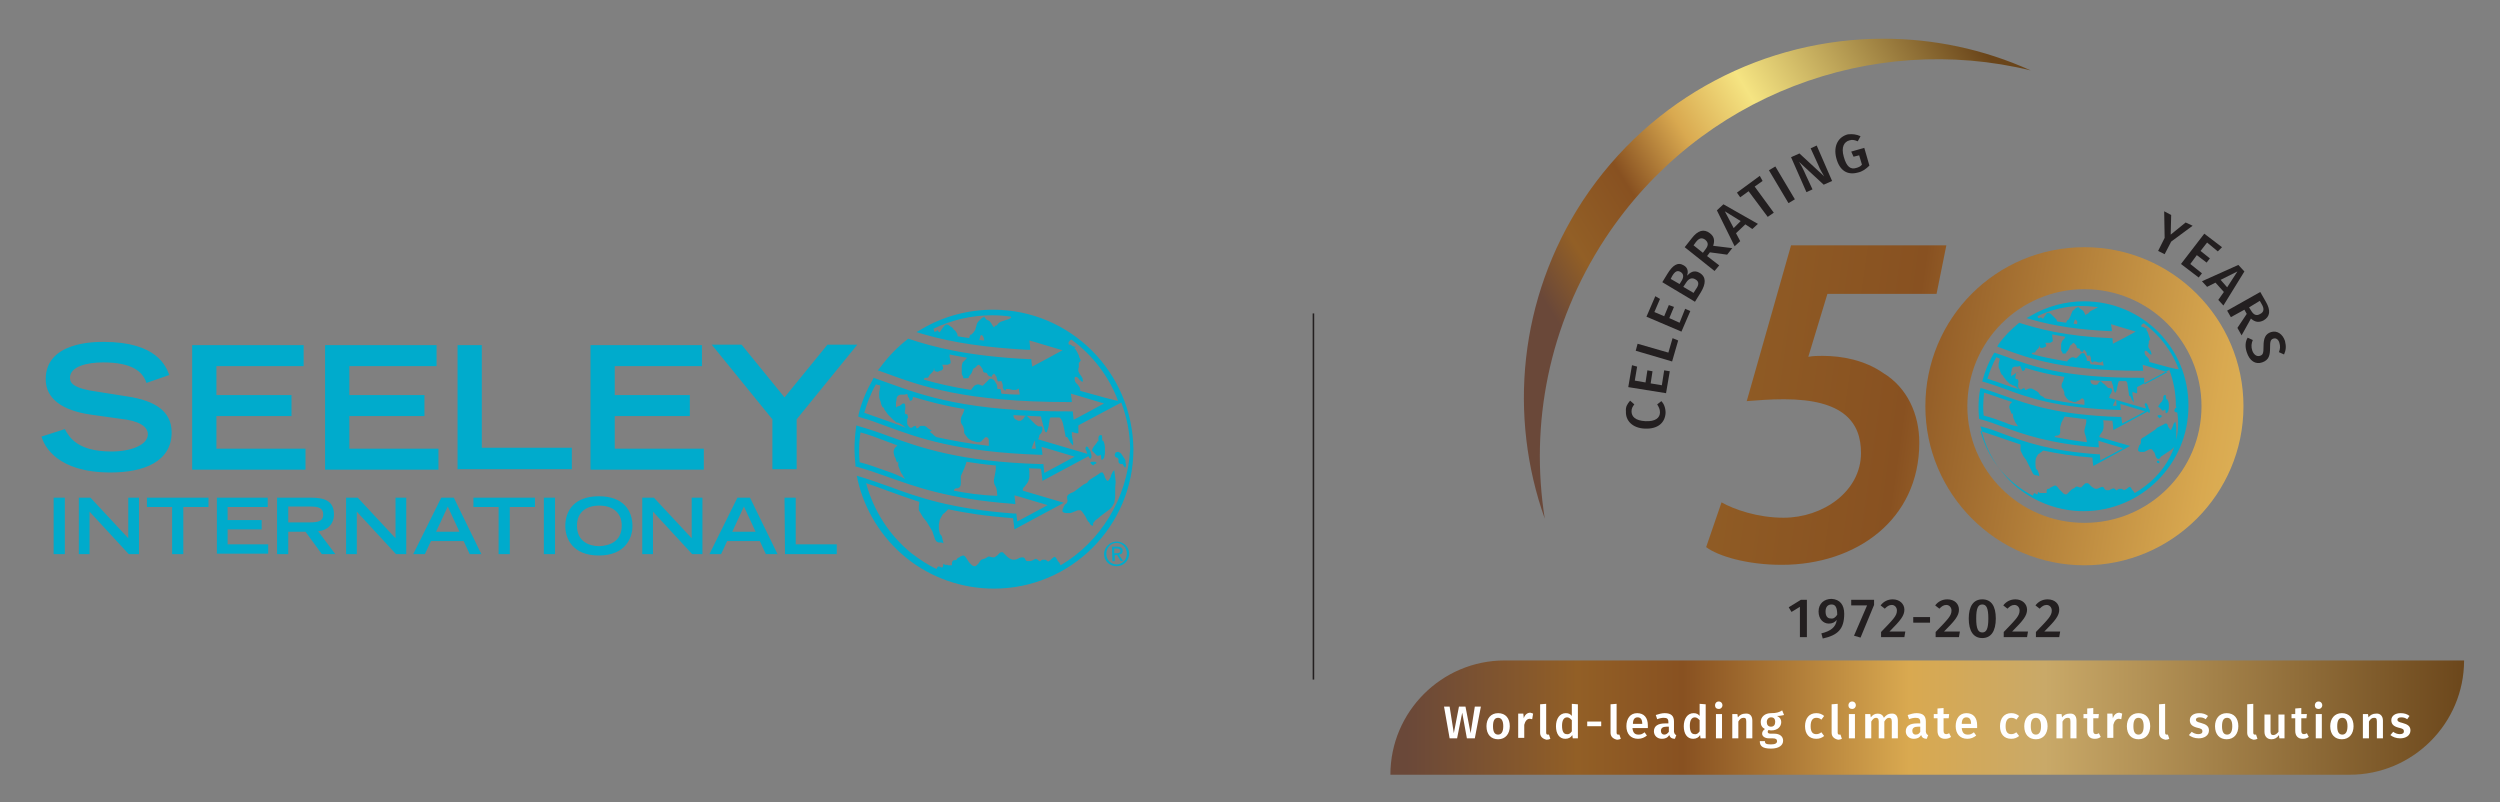 <?xml version="1.0" encoding="utf-8"?>
<!-- Generator: Adobe Illustrator 26.2.1, SVG Export Plug-In . SVG Version: 6.00 Build 0)  -->
<svg version="1.1" id="Layer_1" xmlns="http://www.w3.org/2000/svg" xmlns:xlink="http://www.w3.org/1999/xlink" x="0px" y="0px"
	 viewBox="0 0 536 172" enable-background="new 0 0 536 172" xml:space="preserve">
<rect x="0" y="0" width="536" height="172" fill="#808080" stroke="none"/>
<g>
	<g>
		<defs>
			<rect id="SVGID_1_" x="8.8" y="6.9" width="519.5" height="159.2"/>
		</defs>
		<clipPath id="SVGID_00000078736534138021158990000004698617868141632142_">
			<use xlink:href="#SVGID_1_"  overflow="visible"/>
		</clipPath>
		<path clip-path="url(#SVGID_00000078736534138021158990000004698617868141632142_)" fill="#00ABCC" d="M463.2,87.6l0.2,0.2
			l0.2,0.2h0.3l0.3-0.2l0.1,0.3v0.2v0.2l0.2,0.1l0.3-0.3l0.1-0.3l0.1-0.5V87v-0.4l-0.1-0.5l0,0l-0.1-0.2l-0.2-0.4l-0.1,0.2l-0.1-0.3
			V85l-0.1-0.3H464l-0.1,0.2l-0.1,0.2v0.3v0.3l-0.2,0.1V86l-0.2,0.2l0,0l-0.2,0.2l-0.2,0.3l-0.2,0.3l-0.1,0.2l0.3,0.2L463.2,87.6z
			 M446.8,64.6c-4,0-8,1.1-11.4,3.1l-0.9,0.5l1,0.3c4.9,1.4,10.3,2.2,16.8,2.5h0.5c0,0-0.1-1-0.2-1.5c0.9,0.3,4,1.2,5.3,1.6
			c-1.2,0.7-4.1,2.2-4.9,2.6c0-0.4-0.1-1.2-0.1-1.2h-0.4c-9.7-0.4-15.4-2-19.3-3.2l-0.2-0.1l-0.2,0.1c-1.6,1.3-3.1,2.8-4.3,4.5
			l-0.3,0.5l1.3,0.5c5.7,2.1,12.9,4.7,29.5,4.7h0.5c0,0-0.1-0.9-0.1-1.3c0.9,0.3,4,1.2,5.3,1.6c-1.2,0.7-4.1,2.2-4.9,2.6
			c-0.1-0.5-0.1-1.4-0.1-1.4h-0.4c-16.7,0.1-23.7-2.5-29.4-4.6l-2.3-0.8l-0.2,0.3c-1,1.7-1.8,3.6-2.3,5.5l-0.1,0.4l0.4,0.1
			c1.4,0.4,2.8,0.9,4.2,1.4c5.1,1.9,11.4,4.2,24.6,4.6h0.5c0,0-0.1-0.9-0.1-1.3c0.9,0.3,4,1.2,5.3,1.6c-1.2,0.7-4.1,2.2-4.9,2.6
			c-0.1-0.5-0.2-1.4-0.2-1.4h-0.4c-13.2-0.4-19.5-2.7-24.6-4.5c-1.6-0.6-3.1-1.1-4.7-1.6l-0.5-0.1l-0.1,0.5
			c-0.2,1.1-0.3,2.3-0.3,3.4c0,0.8,0,1.6,0.1,2.4v0.3l0.3,0.1c1.6,0.4,3.2,1,4.8,1.6c4.4,1.6,9.9,3.6,20.1,4.4h0.5
			c0,0-0.1-1-0.1-1.4c0.9,0.3,4,1.2,5.3,1.6c-1.2,0.7-4.1,2.2-4.9,2.6c0-0.4-0.1-1.3-0.1-1.3h-0.4c-10.2-0.7-15.5-2.6-20.1-4.3
			c-1.5-0.6-2.9-1.1-4.4-1.5l-0.7-0.2l0.2,0.7c1.1,4.9,3.9,9.3,7.8,12.5c4,3.2,9,5,14.1,5c12.4,0,22.5-10.1,22.5-22.5
			C469.3,74.6,459.3,64.6,446.8,64.6 M445.3,69.5c-0.2,0-0.5-0.1-0.7-0.1v-0.1l0.1-0.3l0.1-0.3l0.2-0.2l0.2,0.2l0.2,0.3L445.3,69.5
			L445.3,69.5z M449.8,65.8l-0.2,0.2l-0.2,0.1l-0.2,0.1l-0.2,0.1l-0.2,0.1l-0.2,0.1l-0.2,0.1l-0.2,0.1l-0.2,0.2l-0.2,0.2l-0.2,0.2
			h-0.2l-0.2,0.3l-0.2-0.3l-0.2-0.4l-0.2-0.3l-0.3-0.2l-0.2-0.1l-0.2-0.2l-0.1-0.1l-0.2-0.2l-0.2,0.1l-0.2,0.1l-0.2,0.1l-0.2,0.2
			l-0.2,0.2l-0.2,0.1l-0.1,0.2l-0.1,0.2l-0.1,0.3l-0.1,0.2l-0.1,0.3l-0.1,0.2l-0.1,0.2l-0.1,0.2l-0.2,0.2l-0.2,0.1l-0.1,0.2
			l-0.1,0.2v0.1c-0.7-0.1-1.3-0.2-2-0.3v-0.1l-0.1-0.3l-0.2-0.2l-0.2-0.2l-0.2-0.2l-0.2-0.2l-0.2-0.2l-0.2-0.2l-0.2-0.1l-0.2-0.1
			H439l-0.2,0.1l-0.2,0.3l-0.2,0.3l-0.2,0.2l-0.1,0.3h-0.2l-0.2-0.2l-0.2-0.1l-0.1,0.2h-0.2H437l-0.1-0.3l-0.1-0.1
			c2.9-1.4,6.2-2.2,9.5-2.2c1,0,2,0.1,3,0.2L449.8,65.8z M448.2,78.1l-0.1-0.3l-0.1-0.4h-0.2h-0.2l-0.2-0.1v-0.2v-0.2l-0.1-0.3
			l-0.1-0.2l-0.1-0.2L447,76l-0.1-0.2l-0.3-0.1h-0.2l-0.2,0.1l-0.3,0.3l-0.2,0.2l-0.3,0.3l-0.3,0.2l-0.3-0.1l-0.2-0.1h-0.3l-0.3,0.1
			l-0.3,0.2l-0.4,0.4l-0.1,0.2c-3-0.5-5.5-1-7.6-1.6v-0.1l0.2-0.2h0.2h0.2l0.2-0.2l0.2-0.3l0.2-0.2l0.2-0.2l0.2-0.3v-0.2l0.1-0.2
			v0.3l0.1,0.2l0.3,0.1h0.2l0.3-0.1l0.3-0.1l0.2-0.2V74l-0.1-0.3l-0.1-0.2h0.2h0.2h0.2h0.2h0.3l0.3-0.2l0.2-0.1v-0.3l-0.1-0.8v-0.3
			v-0.1c0.9,0.2,1.8,0.3,2.8,0.5l-0.1,0.2l-0.1,0.2l-0.2,0.2l-0.2,0.2l-0.1,0.2l-0.1,0.2l-0.1,0.4v0.4v0.5v0.4l0.1,0.2l0.2,0.3v0.2
			h0.2h0.2h0.2l0.2-0.1v-0.2l0.3-0.3l0.2-0.3l0.2-0.4l0.1-0.4L444,74l0.2-0.2l0.2-0.2l0.2-0.1l0.3,0.3l0.2,0.2l0.1,0.2l0.1,0.4
			l0.2,0.1h0.2l0.2,0.1l0.1,0.3l0.1,0.2l0.2,0.1l0.2,0.1l0.1-0.2l0.1-0.2l0.2-0.1l0.2,0.2l0.2,0.3l0.1,0.2V76l0.1,0.2l0.2,0.1
			l0.2-0.1h0.2l0.2,0.6v0.5l0.1,0.2l0.2,0.2h0.2v-0.2h0.3h0.2l0.3,0.1l0.3,0.1h0.2h0.3l0.2-0.1l0.2-0.2l0.1,0.4l0.1,0.4v0.2
			C449.8,78.2,449,78.2,448.2,78.1 M429.9,90.6c-1.6-0.6-3-1.1-4.6-1.5c-0.1-0.7-0.1-1.4-0.1-2.1c0-0.9,0.1-1.9,0.2-2.8
			c1.4,0.4,2.7,0.9,4.2,1.4c0.6,0.2,1.2,0.4,1.8,0.6l-0.2,0.2l-0.2,0.2l-0.1,0.2l-0.1,0.3v0.3l0.1,0.3L431,88l0.1,0.2l0.1,0.3
			l0.1,0.2l0.1,0.2l0.1-0.2l0.1-0.2v0.2v0.2v0.2v0.2l0.1,0.4l0.1,0.2l0.1,0.2l0.1,0.3l0.2,0.3l0.2,0.3l0.2,0.3l0.1,0.1
			C431.7,91.3,430.8,91,429.9,90.6 M440.5,93.7l0.1-0.2l0.2-0.1h0.3l0.3-0.1l0.2-0.2l0.1-0.3v-0.3v-0.3v-0.3v-0.3l0.1-0.4l0.1-0.3
			l0.1-0.4l0.2-0.3v-0.1l0.1-0.1l0.1-0.2l0.1-0.2l0.1-0.2v-0.1c1.4,0.2,3,0.4,4.7,0.6V90v0.1v0.4l-0.1,0.5l-0.1,0.4l-0.1,0.4
			l-0.1,0.4v0.4L447,93l0.1,0.3l0.1,0.3l0.1,0.4l0.1,0.6v0.2C444.8,94.5,442.5,94.1,440.5,93.7 M460.8,77.6v-0.3l-0.1-0.3l-0.1-0.2
			l-0.2-0.2l-0.2-0.2l-0.2-0.2l-0.1-0.2l-0.1-0.3v-0.3l0.1-0.2h0.2l0.2,0.1l0.2,0.2l0.2,0.2l0.2,0.2l0.2,0.1h0.2l-0.1-0.5l-0.2-0.4
			l-0.2-0.3l-0.2-0.4v-0.2v-0.3l0.1-0.2v-0.2v-0.2v-0.2l0.2-0.2l0.1-0.2l-0.1-0.2l-0.1-0.3l-0.1-0.3l-0.1-0.3l-0.1-0.3l-0.2-0.4
			l-0.2-0.2l0.3-0.2l-0.6-0.2l-0.2-0.2h-0.2h-0.2l-0.1-0.2v-0.2l0.2-0.2l0.2-0.1l0.1-0.1c3.4,2.5,6,5.9,7.5,9.8
			C467,79.4,463.4,78.3,460.8,77.6 M429.9,82.5c-1.3-0.5-2.6-0.9-3.8-1.3c0.5-1.6,1.1-3.1,1.9-4.6c0.1,0,0.3,0.1,0.5,0.2l0,0h0.1
			h0.1v0.4l-0.1,0.4l-0.1,0.4v0.4v0.2l0,0v0.1l0.1,0.3l0.2,0.4l0.1,0.4l0.2,0.4l0.2,0.3l0.1-0.2V80v0.2v0.2l0.1,0.3l0.2,0.3l0.2,0.2
			l0.2,0.3l0.2,0.2l0.2,0.2l0.2,0.2l0.2,0.2l0.2,0.1h0.1l0.2,0.2h0.2l0.2,0.1l0.2,0.1l0.2,0.1l0.2,0.2l0.3,0.2l0.1,0.1
			C431.8,83.2,430.8,82.8,429.9,82.5 M437,84.1l-0.3-0.2l-0.2-0.1l-0.3-0.2l-0.2-0.1l-0.2-0.1l-0.2-0.1h-0.2h-0.2H435l-0.2,0.1
			l-0.2,0.1l-0.2,0.1h-0.2l-0.1-0.2l-0.1-0.2l-0.3,0.1l-0.3,0.2h-0.3l-0.2-0.2l-0.2-0.3v-0.4v-0.3v-0.1v-0.1l0.1-0.2l-0.1-0.2v-0.2
			l-0.1-0.2h-0.3l-0.2-0.2v-0.4l0.1-0.4v-0.4l0.6,0.1l-0.2-0.1h-0.2l-0.2,0.1l-0.2,0.1l-0.2,0.2l-0.2,0.1l-0.2,0.1l-0.2,0.2v-0.2
			v-0.3V80v-0.2l0.1-0.3v-0.3l0.1-0.2l0.1-0.2l0.2-0.1l0.2-0.1l0,0h0.2h0.2h0.2h0.2l0.2-0.1h0.1c0.1,0,0.1,0,0.2,0.1v0.1l0,0
			l0.1,0.2l0.1,0.2l0.1,0.2l0.1,0.2h0.2l0.2-0.1l0.2-0.2V79l0.1-0.1c2.3,0.7,4.9,1.4,8.3,1.9l-0.2,0.7l-0.1,0.3l-0.2,0.3l-0.1,0.4
			v0.1v0.3l0.1,0.3l0.2,0.2l0.1,0.2l0.1,0.3l0.1,0.2v0.3v0.2l0.1,0.2l0.2,0.3l0.2,0.3l0.2,0.2l0.2,0.2l0.3,0.1l0.3,0.1l0.2,0.1
			l0.3,0.1h0.2h0.2l0.2-0.1l0.2-0.1l0.2-0.1l0.2-0.1l0.2-0.1l0.2-0.2l0.2-0.1l0.2,0.1l0.2,0.2l0.1,0.2v0.2v0.2v0.2l0,0v0.2v0.1
			c-3.3-0.4-6.1-0.9-8.5-1.4l-0.1-0.1l-0.2-0.2l-0.2-0.1l-0.2-0.1l-0.2-0.1L437,84.1L437,84.1z M453,87L453,87l0.2-0.5l0.1-0.2
			l0.1-0.2l0.2-0.3l0.1-0.1c0,0.3,0.1,1,0.1,1.3C453.5,87,453.2,87,453,87 M457.7,105.7l-0.1-0.1l-0.2-0.3l-0.2-0.2l-0.2-0.3
			l-0.1-0.2l-0.2-0.2h-0.2l-0.3,0.2l-0.2,0.2l-0.2,0.1l-0.2,0.1l-0.2,0.1l-0.3-0.2l-0.2-0.1h-0.2h-0.2h-0.2l-0.2,0.1l-0.2,0.2h-0.2
			l-0.3-0.3l-0.3-0.1l-0.3,0.1l-0.2,0.1l-0.2,0.1l-0.2,0.1H452h-0.2h-0.2l-0.2-0.1l-0.2-0.2l-0.1-0.2l-0.2-0.2h-0.3l-0.3,0.1
			l-0.4,0.2l-0.3,0.1h-0.3l-0.3-0.1l-0.3-0.2l-0.3-0.2l-0.3-0.3l-0.3-0.3l-0.2-0.1h-0.2h-0.2l-0.2,0.1l-0.2,0.2l-0.2,0.2l-0.2,0.2
			l-0.2,0.2h-0.3l-0.3-0.1l-0.3-0.1l-0.3,0.1l-0.2,0.2l-0.2,0.1l-0.2,0.1l-0.2,0.1l-0.2,0.2l-0.2,0.2l-0.2,0.2l-0.2,0.2l-0.2,0.2
			L443,106h-0.2l-0.2-0.1l-0.2-0.1l-0.2-0.2l-0.2-0.2l-0.2-0.2l-0.2-0.2l-0.2-0.2l-0.1-0.2l-0.2-0.2l-0.2-0.2l-0.2-0.1h-0.2
			l-0.2,0.1l-0.2,0.1l-0.2,0.1l-0.2,0.1l-0.2,0.1l-0.1,0.2h-0.3l-0.2,0.1l-0.1,0.3v0.5h-0.2h-0.2h-0.2H438h-0.2h-0.2h-0.2h-0.2v-0.2
			H437l-0.1,0.2v0.2l-0.2,0.1l-0.2-0.1l-0.3-0.2l-0.2,0.2l-0.1,0.2v0.2c-1.4-0.7-2.8-1.6-4-2.6c-3.6-2.9-6.1-6.9-7.3-11.3
			c1.2,0.4,2.4,0.8,3.6,1.2c1.5,0.5,3.1,1.1,5,1.7l0,0v0.2v0.4v0.7l0.2,0.4l0.2,0.4l0.2,0.4l0.3,0.4l0.3,0.4l0.2,0.4l0.2,0.4
			l0.2,0.4l0.2,0.4l0.2,0.4l0.2,0.4l0.2,0.4l0,0l0.2,0.3l0.2,0.1l0.2,0.1h0.2h0.2l0.2,0.1l0.2,0.1v-0.3l-0.1-0.3l0,0l-0.1-0.3
			l-0.1-0.3l-0.2-0.2l-0.2-0.2l-0.1-0.8v-0.8l0.1-0.7l0.4-0.7l0.2-0.2l0.2-0.1l0.2-0.2l0.2-0.1l0.2-0.2l0.2-0.1
			c2.9,0.6,6.3,1.2,10.5,1.5c0,0.4,0.2,1.8,0.2,1.8l7.9-4.3l-6.6-1.9l0,0v-0.2l0.1-0.2l0.2-0.3l0.2-0.3l0.2-0.3l0.1-0.3l0.1-0.5
			v-0.5v-0.5l-0.1-0.5c0.6,0,1.3,0.1,2,0.1c0.1,0.5,0.2,2,0.2,2l7.4-4l0,0l0.1,0.2l0.2,0.2l0.1-0.3v-0.2v-0.2v-0.1l0,0h-0.1
			l-0.1-0.2l-0.1-0.3l-0.1-0.3l-0.1-0.2l-0.1-0.2l-0.2-0.2l-0.2,0.1l-0.1,0.2l0.2,0.6l0.1,0.3l-7.9-2.3l0,0l0.1-0.3v-0.2l0.1-0.2
			l0.2-0.2l0.1-0.3l0.1-0.3v-0.3l-0.1-0.2l-0.2-0.1h-0.2h-0.2l-0.2-0.1l-0.2-0.2l-0.2-0.2l-0.2-0.2l-0.2-0.2l0,0l-0.2-0.1l-0.2-0.2
			l-0.2-0.2l-0.2-0.1l-0.2,0.2l-0.2,0.2l-0.1,0.2l-0.1,0.1l-0.2,0.1h-0.3H449l-0.3-0.1l0,0l-0.2-0.1l-0.2-0.2l-0.1-0.3v-0.3
			c1.4,0.1,2.9,0.2,4.5,0.2l0.1,0.4l0.1,0.2l0.1,0.3l0.1,0.5l0.1,0.5l0.2,0.5l0.2,0.1l0.1-0.3l0.1-0.2l0.1-0.5l0.1-0.5l0.1-0.4v-0.1
			l0.2-0.5l0,0c0.5,0,1,0,1.5,0l0.1,0.1l0.2,0.3v0.2l0.1,0.5l0.1,0.7l0.1,0.7l0.1,0.7h0.2l0.2,0.4l0.1,0.3l0.2,0.3l0.2,0.2v0.1
			l0.1,0.1v-0.1v-0.1l-0.1-0.6l-0.1-0.5l-0.1-0.5V84l0.2,0.1l0.3,0.1l0.2,0.1h0.3v-0.6v-0.6V83c2.1-1.1,6.9-3.7,6.9-3.7
			c0.9,2.4,1.4,4.9,1.4,7.6C468.5,95,464.1,102,457.7,105.7 M462.7,98.8h-0.2l-0.1,0.2l0.1,0.2l0.2,0.1h0.2l0.1-0.2l-0.1-0.3
			L462.7,98.8z M463,89.7l0.2-0.2l0.2-0.1l0.1-0.2l-0.2-0.2h-0.2h-0.3l-0.2,0.1v0.2l0.2,0.2L463,89.7z M466.6,92.3v-0.7l-0.1-0.6
			l-0.1-0.6l-0.2,0.2l-0.2,0.3l-0.1,0.3l-0.1,0.3l-0.3,0.6l-0.2,0.1l-0.1-0.2l-0.1-0.2l-0.2-0.2l-0.1-0.3l-0.1-0.3l-0.2-0.2h-0.3
			l-0.3,0.2l-0.2,0.1l-0.2,0.1l-0.2,0.1l-0.2,0.1l-0.2,0.1l-0.2,0.1l-0.2,0.1l-0.2,0.2l-0.2,0.2l-0.3,0.2l-0.3,0.2l-0.3,0.2
			l-0.3,0.2l-0.3,0.2l-0.3,0.2l-0.3,0.2l-0.3,0.2l-0.2,0.1l-0.2,0.1l-0.2,0.2l-0.1,0.2v0.2v0.2v0.2l-0.1,0.3l-0.1,0.2l-0.2,0.1v0.1
			v0.1l-0.1,0.2l-0.1,0.4v0.3l0.2,0.2l0.3,0.1h0.3h0.3h0.2l0.2-0.1l0.2-0.1l0.2-0.1l0.2-0.1l0.2-0.1l0.2-0.1h0.2h0.2l0.2,0.2
			l0.2,0.3l0.2,0.2l0.1,0.3l0.1,0.3l0.1,0.3l0.1,0.2l0.2,0.2l0.2,0.1h0.2l0.2-0.2l0.2-0.3l0.3-0.2l0.3-0.2l0.3-0.2l0.3-0.2l0.3-0.2
			l0.3-0.2l0.3-0.2l0.3-0.2L466,96l0.2-0.3l0,0l0.2-0.4l0.1-0.5l0.1-0.5v-0.5v-0.5v-0.5L466.6,92.3z M468.2,89.4l-0.1-0.2V89v-0.2
			l-0.2-0.4l-0.1-0.2l-0.2-0.2l-0.2-0.2l-0.2-0.2l-0.2-0.1l-0.2-0.1h-0.2l-0.2,0.1l-0.1,0.2l-0.1,0.2v0.2l0.1,0.2l0.2,0.1h0.2
			l0.2,0.2v0.2V89l0.1,0.2l0.3,0.1h0.3l0.2,0.4l0.1,0.2h0.2l0.1-0.2v-0.2L468.2,89.4z"/>
	</g>
	<g>
		<defs>
			<rect id="SVGID_00000047747519586461482650000016222273279021826181_" x="8.8" y="6.9" width="519.5" height="159.2"/>
		</defs>
		<clipPath id="SVGID_00000049923150501947037990000004260282303886702994_">
			<use xlink:href="#SVGID_00000047747519586461482650000016222273279021826181_"  overflow="visible"/>
		</clipPath>
		<path clip-path="url(#SVGID_00000049923150501947037990000004260282303886702994_)" fill="#231F20" d="M349.5,85.9l0.9,0.8
			c-0.4,0.5-0.6,0.9-0.6,1.5c0,1.1,0.8,2,3,2.1c2.1,0.1,3.1-0.7,3.1-1.9c0-0.7-0.3-1.2-0.6-1.7l0.9-0.7c0.5,0.5,0.9,1.4,0.9,2.5
			c-0.1,2.1-1.6,3.5-4.4,3.4c-2.7-0.1-4.2-1.7-4.1-3.7C348.5,87.2,348.9,86.6,349.5,85.9"/>
	</g>
	<g>
		<defs>
			<rect id="SVGID_00000080184980216214723860000002143836279090218912_" x="8.8" y="6.9" width="519.5" height="159.2"/>
		</defs>
		<clipPath id="SVGID_00000183239803309355587070000010441935793721707657_">
			<use xlink:href="#SVGID_00000080184980216214723860000002143836279090218912_"  overflow="visible"/>
		</clipPath>
		<polygon clip-path="url(#SVGID_00000183239803309355587070000010441935793721707657_)" fill="#231F20" points="351,78.6 
			350.5,81.6 352.8,82 353.2,79.4 354.3,79.6 353.9,82.2 356.3,82.6 356.8,79.4 358,79.6 357.2,84.3 349.1,83 349.9,78.3 		"/>
	</g>
	<g>
		<defs>
			<rect id="SVGID_00000072984325851276081530000008045608840049861553_" x="8.8" y="6.9" width="519.5" height="159.2"/>
		</defs>
		<clipPath id="SVGID_00000032644168504372533220000006251779528418297216_">
			<use xlink:href="#SVGID_00000072984325851276081530000008045608840049861553_"  overflow="visible"/>
		</clipPath>
		<polygon clip-path="url(#SVGID_00000032644168504372533220000006251779528418297216_)" fill="#231F20" points="357.7,75.6 
			358.6,72.5 359.8,73 358.5,77.5 350.7,75.2 351.1,73.7 		"/>
	</g>
	<g>
		<defs>
			<rect id="SVGID_00000081616684459021912850000004432046206407941567_" x="8.8" y="6.9" width="519.5" height="159.2"/>
		</defs>
		<clipPath id="SVGID_00000107562454097351098280000005620756724463983016_">
			<use xlink:href="#SVGID_00000081616684459021912850000004432046206407941567_"  overflow="visible"/>
		</clipPath>
		<polygon clip-path="url(#SVGID_00000107562454097351098280000005620756724463983016_)" fill="#231F20" points="355.9,64.1 
			354.7,66.9 356.8,67.8 357.8,65.4 358.9,65.8 357.9,68.2 360.1,69.2 361.3,66.2 362.4,66.7 360.5,71.1 353,67.9 354.9,63.5 		"/>
	</g>
	<g>
		<defs>
			<rect id="SVGID_00000019680191688299422760000010851543300648446367_" x="8.8" y="6.9" width="519.5" height="159.2"/>
		</defs>
		<clipPath id="SVGID_00000163043147761120350720000001351924299244024745_">
			<use xlink:href="#SVGID_00000019680191688299422760000010851543300648446367_"  overflow="visible"/>
		</clipPath>
		<path clip-path="url(#SVGID_00000163043147761120350720000001351924299244024745_)" fill="#231F20" d="M364.4,58.5
			c1.5,0.9,1.3,2.4,0.3,4.1l-1.3,2.1l-7-4.2l1.1-1.8c1.1-1.8,2.2-2.6,3.5-1.8c0.9,0.5,1,1.4,0.7,2.2
			C362.4,58.4,363.2,57.8,364.4,58.5 M358.2,59.8l1.9,1.1l0.5-0.8c0.4-0.7,0.4-1.4-0.3-1.8c-0.7-0.4-1.2-0.1-1.8,0.9L358.2,59.8z
			 M363.5,59.9c-0.8-0.5-1.5-0.1-2,0.7l-0.6,0.9l2.2,1.3l0.5-0.8C364.2,61.2,364.4,60.4,363.5,59.9"/>
	</g>
	<g>
		<defs>
			<rect id="SVGID_00000080917869072836653800000012087145486578175117_" x="8.8" y="6.9" width="519.5" height="159.2"/>
		</defs>
		<clipPath id="SVGID_00000013912076219450644720000002870075232289812120_">
			<use xlink:href="#SVGID_00000080917869072836653800000012087145486578175117_"  overflow="visible"/>
		</clipPath>
		<path clip-path="url(#SVGID_00000013912076219450644720000002870075232289812120_)" fill="#231F20" d="M366.6,54.1l-0.6,0.8l2.6,2
			l-1,1.2l-6.4-5.1l1.5-1.9c1.3-1.7,2.6-2.1,3.9-1.1c0.9,0.7,1.1,1.5,0.7,2.7l4.1,0.5l-1.1,1.4L366.6,54.1z M365.1,54.2l0.6-0.8
			c0.6-0.8,0.6-1.4-0.1-2c-0.7-0.5-1.3-0.4-2,0.5l-0.5,0.7L365.1,54.2z"/>
	</g>
	<g>
		<defs>
			<rect id="SVGID_00000148645221631700990970000010209997235686841733_" x="8.8" y="6.9" width="519.5" height="159.2"/>
		</defs>
		<clipPath id="SVGID_00000085963280250834957020000004193953383565858193_">
			<use xlink:href="#SVGID_00000148645221631700990970000010209997235686841733_"  overflow="visible"/>
		</clipPath>
		<path clip-path="url(#SVGID_00000085963280250834957020000004193953383565858193_)" fill="#231F20" d="M374.2,48.1l-2,1.9l0.9,1.7
			l-1.2,1.1l-3.8-7.7l1.4-1.3l7.4,4.2l-1.2,1.1L374.2,48.1z M373.2,47.4l-3.4-2.1l1.9,3.6L373.2,47.4z"/>
	</g>
	<g>
		<defs>
			<rect id="SVGID_00000073703196143447839490000002935191513121794466_" x="8.8" y="6.9" width="519.5" height="159.2"/>
		</defs>
		<clipPath id="SVGID_00000063609847755578965180000015545961979773728398_">
			<use xlink:href="#SVGID_00000073703196143447839490000002935191513121794466_"  overflow="visible"/>
		</clipPath>
		<polygon clip-path="url(#SVGID_00000063609847755578965180000015545961979773728398_)" fill="#231F20" points="377.9,38.8 
			376.2,40 380.3,45.6 379,46.5 374.9,41 373.1,42.3 372.4,41.3 377.3,37.7 		"/>
	</g>
	<g>
		<defs>
			
				<rect id="SVGID_00000098915004495527235700000001056790373664204211_" x="48.8" y="58.4" transform="matrix(0.859 -0.511 0.511 0.859 -27.172 177.188)" width="519.5" height="159.2"/>
		</defs>
		<clipPath id="SVGID_00000008149635131613375530000003660603472672878497_">
			<use xlink:href="#SVGID_00000098915004495527235700000001056790373664204211_"  overflow="visible"/>
		</clipPath>
		
			<rect x="381.4" y="35.4" transform="matrix(0.859 -0.511 0.511 0.859 33.546 200.991)" clip-path="url(#SVGID_00000008149635131613375530000003660603472672878497_)" fill="#231F20" width="1.6" height="8.2"/>
	</g>
	<g>
		<defs>
			<rect id="SVGID_00000151527520258093368830000005841792595135048637_" x="8.8" y="6.9" width="519.5" height="159.2"/>
		</defs>
		<clipPath id="SVGID_00000088119262217239163500000003817515633580364457_">
			<use xlink:href="#SVGID_00000151527520258093368830000005841792595135048637_"  overflow="visible"/>
		</clipPath>
		<path clip-path="url(#SVGID_00000088119262217239163500000003817515633580364457_)" fill="#231F20" d="M392.8,38.8l-1.8,0.8
			l-5.3-4.9c0.4,0.6,0.9,1.5,1.5,2.9l1.4,3l-1.3,0.6l-3.3-7.5l1.8-0.8l5.3,4.9c-0.2-0.4-0.9-1.4-1.3-2.5l-1.6-3.5l1.3-0.6
			L392.8,38.8z"/>
	</g>
	<g>
		<defs>
			<rect id="SVGID_00000035492253469396188860000017356073628866771643_" x="8.8" y="6.9" width="519.5" height="159.2"/>
		</defs>
		<clipPath id="SVGID_00000109723492611813581990000013121914918143571113_">
			<use xlink:href="#SVGID_00000035492253469396188860000017356073628866771643_"  overflow="visible"/>
		</clipPath>
		<path clip-path="url(#SVGID_00000109723492611813581990000013121914918143571113_)" fill="#231F20" d="M398.9,29.2l-0.6,1.1
			c-0.7-0.3-1.2-0.4-1.8-0.2c-1.1,0.3-1.8,1.4-1.2,3.5c0.6,2.2,1.5,2.8,2.7,2.4c0.4-0.1,0.9-0.3,1.2-0.7l-0.6-2l-1.2,0.3l-0.5-1.1
			l2.8-0.8l1.1,3.8c-0.7,0.7-1.5,1.3-2.5,1.5c-2.2,0.6-3.9-0.4-4.6-3.1s0.5-4.6,2.5-5.1C397.2,28.7,398,28.8,398.9,29.2"/>
	</g>
</g>
<g>
	<g>
		<defs>
			<path id="SVGID_00000139997967758706142350000006795587547273478591_" d="M322.6,141.6c-13.5,0-24.5,11-24.5,24.5h205.7
				c13.5,0,24.5-11,24.5-24.5H322.6z"/>
		</defs>
		<clipPath id="SVGID_00000173144769016754641830000011804209009452077727_">
			<use xlink:href="#SVGID_00000139997967758706142350000006795587547273478591_"  overflow="visible"/>
		</clipPath>
		
			<linearGradient id="SVGID_00000108277399364747653690000004698391708664917136_" gradientUnits="userSpaceOnUse" x1="-1359.238" y1="-239.892" x2="-1358.392" y2="-239.892" gradientTransform="matrix(272.083 0 0 272.083 370124.188 65424.512)">
			<stop  offset="0" style="stop-color:#6A4839"/>
			<stop  offset="0.161" style="stop-color:#925F26"/>
			<stop  offset="0.26" style="stop-color:#885121"/>
			<stop  offset="0.472" style="stop-color:#D9A950"/>
			<stop  offset="0.599" style="stop-color:#C9A968"/>
			<stop  offset="1" style="stop-color:#6A451A"/>
		</linearGradient>
		
			<rect x="298.1" y="141.6" clip-path="url(#SVGID_00000173144769016754641830000011804209009452077727_)" fill="url(#SVGID_00000108277399364747653690000004698391708664917136_)" width="230.2" height="24.5"/>
	</g>
</g>
<polygon fill="#FFFFFF" points="316.2,158.3 314.5,158.3 313.5,152.8 312.4,158.3 310.8,158.3 309.6,151.5 310.8,151.5 311.7,157.2 
	312.8,151.5 314.2,151.5 315.3,157.2 316.2,151.5 317.5,151.5 "/>
<g>
	<g>
		<defs>
			<rect id="SVGID_00000063628362703585308580000000798897019090859938_" x="8.8" y="6.9" width="519.5" height="159.2"/>
		</defs>
		<clipPath id="SVGID_00000111909780267640826430000003787540521892222887_">
			<use xlink:href="#SVGID_00000063628362703585308580000000798897019090859938_"  overflow="visible"/>
		</clipPath>
		<path clip-path="url(#SVGID_00000111909780267640826430000003787540521892222887_)" fill="#FFFFFF" d="M323.7,155.7
			c0,1.6-0.9,2.8-2.5,2.8c-1.5,0-2.5-1-2.5-2.8c0-1.6,0.9-2.8,2.5-2.8C322.8,152.9,323.7,154,323.7,155.7 M320.1,155.7
			c0,1.3,0.4,1.8,1.1,1.8s1.1-0.6,1.1-1.8s-0.4-1.8-1.1-1.8C320.5,153.9,320.1,154.4,320.1,155.7"/>
	</g>
	<g>
		<defs>
			<rect id="SVGID_00000054229542926711789880000007768675207542156186_" x="8.8" y="6.9" width="519.5" height="159.2"/>
		</defs>
		<clipPath id="SVGID_00000014633865166187821340000016419170979472310956_">
			<use xlink:href="#SVGID_00000054229542926711789880000007768675207542156186_"  overflow="visible"/>
		</clipPath>
		<path clip-path="url(#SVGID_00000014633865166187821340000016419170979472310956_)" fill="#FFFFFF" d="M328.7,153l-0.2,1.2
			c-0.2,0-0.3-0.1-0.5-0.1c-0.6,0-1,0.5-1.2,1.3v2.8h-1.3V153h1.1l0.1,1c0.2-0.7,0.7-1.2,1.4-1.2C328.4,152.9,328.5,152.9,328.7,153
			"/>
	</g>
	<g>
		<defs>
			<rect id="SVGID_00000086674047782066555880000010928097837552395402_" x="8.8" y="6.9" width="519.5" height="159.2"/>
		</defs>
		<clipPath id="SVGID_00000123432851795586695320000010513344020862884018_">
			<use xlink:href="#SVGID_00000086674047782066555880000010928097837552395402_"  overflow="visible"/>
		</clipPath>
		<path clip-path="url(#SVGID_00000123432851795586695320000010513344020862884018_)" fill="#FFFFFF" d="M330.2,157.1V151l1.3-0.1
			v6.2c0,0.2,0.1,0.4,0.3,0.4c0.1,0,0.2,0,0.3,0l0.3,0.9c-0.2,0.1-0.5,0.2-0.8,0.2C330.7,158.4,330.2,157.9,330.2,157.1"/>
	</g>
	<g>
		<defs>
			<rect id="SVGID_00000074421889525120768320000016197439480377690763_" x="8.8" y="6.9" width="519.5" height="159.2"/>
		</defs>
		<clipPath id="SVGID_00000067199449539152796760000005962572129629906359_">
			<use xlink:href="#SVGID_00000074421889525120768320000016197439480377690763_"  overflow="visible"/>
		</clipPath>
		<path clip-path="url(#SVGID_00000067199449539152796760000005962572129629906359_)" fill="#FFFFFF" d="M338.3,151v7.3h-1.1
			l-0.1-0.7c-0.3,0.5-0.8,0.8-1.5,0.8c-1.3,0-2-1.1-2-2.7s0.8-2.8,2.1-2.8c0.6,0,1,0.2,1.3,0.6v-2.6L338.3,151z M337,156.8v-2.4
			c-0.3-0.3-0.6-0.6-1-0.6c-0.7,0-1.1,0.6-1.1,1.8c0,1.3,0.4,1.8,1,1.8C336.4,157.5,336.7,157.2,337,156.8"/>
	</g>
	<g>
		<defs>
			<rect id="SVGID_00000112615510834292216050000004412065033177782422_" x="8.8" y="6.9" width="519.5" height="159.2"/>
		</defs>
		<clipPath id="SVGID_00000011015780136366371910000003074543176157186945_">
			<use xlink:href="#SVGID_00000112615510834292216050000004412065033177782422_"  overflow="visible"/>
		</clipPath>
		
			<rect x="340.3" y="154.7" clip-path="url(#SVGID_00000011015780136366371910000003074543176157186945_)" fill="#FFFFFF" width="3" height="1"/>
	</g>
	<g>
		<defs>
			<rect id="SVGID_00000103969708328999357920000001788869026477935278_" x="8.8" y="6.9" width="519.5" height="159.2"/>
		</defs>
		<clipPath id="SVGID_00000086662676317809253940000007648914322956391317_">
			<use xlink:href="#SVGID_00000103969708328999357920000001788869026477935278_"  overflow="visible"/>
		</clipPath>
		<path clip-path="url(#SVGID_00000086662676317809253940000007648914322956391317_)" fill="#FFFFFF" d="M345.3,157.1V151l1.3-0.1
			v6.2c0,0.2,0.1,0.4,0.3,0.4c0.1,0,0.2,0,0.3,0l0.3,0.9c-0.2,0.1-0.5,0.2-0.8,0.2C345.8,158.4,345.3,157.9,345.3,157.1"/>
	</g>
	<g>
		<defs>
			<rect id="SVGID_00000152259315236909653780000007533852293416393379_" x="8.8" y="6.9" width="519.5" height="159.2"/>
		</defs>
		<clipPath id="SVGID_00000077290383465071850920000001993846072328796560_">
			<use xlink:href="#SVGID_00000152259315236909653780000007533852293416393379_"  overflow="visible"/>
		</clipPath>
		<path clip-path="url(#SVGID_00000077290383465071850920000001993846072328796560_)" fill="#FFFFFF" d="M353.3,156.1H350
			c0.1,1.1,0.6,1.4,1.3,1.4c0.5,0,0.8-0.1,1.3-0.5l0.5,0.7c-0.5,0.4-1.1,0.7-1.9,0.7c-1.6,0-2.5-1.1-2.5-2.7s0.8-2.8,2.3-2.8
			s2.3,1,2.3,2.6C353.3,155.7,353.3,155.9,353.3,156.1 M352.1,155.2c0-0.9-0.3-1.4-1-1.4c-0.6,0-1,0.4-1,1.4H352.1L352.1,155.2z"/>
	</g>
	<g>
		<defs>
			<rect id="SVGID_00000155863180746479852680000013093280783029749159_" x="8.8" y="6.9" width="519.5" height="159.2"/>
		</defs>
		<clipPath id="SVGID_00000102512723211218881900000006840310841978143409_">
			<use xlink:href="#SVGID_00000155863180746479852680000013093280783029749159_"  overflow="visible"/>
		</clipPath>
		<path clip-path="url(#SVGID_00000102512723211218881900000006840310841978143409_)" fill="#FFFFFF" d="M359.4,157.6l-0.3,0.8
			c-0.6,0-1-0.2-1.2-0.8c-0.4,0.6-0.9,0.8-1.6,0.8c-1,0-1.7-0.7-1.7-1.6c0-1.1,0.8-1.7,2.4-1.7h0.7v-0.3c0-0.7-0.3-0.9-1-0.9
			c-0.4,0-0.9,0.1-1.4,0.3l-0.3-0.9c0.6-0.2,1.3-0.4,1.9-0.4c1.4,0,2,0.6,2,1.8v2.2C359,157.3,359.1,157.5,359.4,157.6 M357.8,156.9
			v-1.1h-0.5c-0.8,0-1.2,0.3-1.2,0.9c0,0.5,0.3,0.8,0.7,0.8C357.2,157.5,357.5,157.3,357.8,156.9"/>
	</g>
	<g>
		<defs>
			<rect id="SVGID_00000101092625089167983680000005688566491611085215_" x="8.8" y="6.9" width="519.5" height="159.2"/>
		</defs>
		<clipPath id="SVGID_00000063602088535388506560000018044103733767640708_">
			<use xlink:href="#SVGID_00000101092625089167983680000005688566491611085215_"  overflow="visible"/>
		</clipPath>
		<path clip-path="url(#SVGID_00000063602088535388506560000018044103733767640708_)" fill="#FFFFFF" d="M365.7,151v7.3h-1.1
			l-0.1-0.7c-0.3,0.5-0.8,0.8-1.5,0.8c-1.3,0-2-1.1-2-2.7s0.8-2.8,2.1-2.8c0.6,0,1,0.2,1.3,0.6v-2.6L365.7,151z M364.4,156.8v-2.4
			c-0.3-0.3-0.6-0.6-1-0.6c-0.7,0-1.1,0.6-1.1,1.8c0,1.3,0.4,1.8,1,1.8C363.8,157.5,364.1,157.2,364.4,156.8"/>
	</g>
	<g>
		<defs>
			<rect id="SVGID_00000055696372100541263170000002270083265432596901_" x="8.8" y="6.9" width="519.5" height="159.2"/>
		</defs>
		<clipPath id="SVGID_00000064333932308169236860000003570947947896830337_">
			<use xlink:href="#SVGID_00000055696372100541263170000002270083265432596901_"  overflow="visible"/>
		</clipPath>
		<path clip-path="url(#SVGID_00000064333932308169236860000003570947947896830337_)" fill="#FFFFFF" d="M369.3,151.2
			c0,0.4-0.3,0.8-0.8,0.8s-0.8-0.3-0.8-0.8c0-0.4,0.3-0.8,0.8-0.8C369,150.4,369.3,150.8,369.3,151.2 M369.2,158.3h-1.3v-5.2h1.3
			V158.3z"/>
	</g>
	<g>
		<defs>
			<rect id="SVGID_00000141439491074813291740000016642807687133989303_" x="8.8" y="6.9" width="519.5" height="159.2"/>
		</defs>
		<clipPath id="SVGID_00000051365772314441121740000010146601315153350076_">
			<use xlink:href="#SVGID_00000141439491074813291740000016642807687133989303_"  overflow="visible"/>
		</clipPath>
		<path clip-path="url(#SVGID_00000051365772314441121740000010146601315153350076_)" fill="#FFFFFF" d="M375.7,154.5v3.8h-1.3v-3.6
			c0-0.7-0.2-0.8-0.6-0.8c-0.5,0-0.8,0.3-1.1,0.8v3.6h-1.3v-5.2h1.1l0.1,0.7c0.4-0.5,0.9-0.8,1.6-0.8
			C375.2,152.9,375.7,153.5,375.7,154.5"/>
	</g>
	<g>
		<defs>
			<rect id="SVGID_00000047029927346204436790000003358796880411983530_" x="8.8" y="6.9" width="519.5" height="159.2"/>
		</defs>
		<clipPath id="SVGID_00000111878722092556492700000013556260020638373273_">
			<use xlink:href="#SVGID_00000047029927346204436790000003358796880411983530_"  overflow="visible"/>
		</clipPath>
		<path clip-path="url(#SVGID_00000111878722092556492700000013556260020638373273_)" fill="#FFFFFF" d="M382.5,153.3
			c-0.4,0.1-0.9,0.2-1.5,0.2c0.6,0.3,0.9,0.7,0.9,1.3c0,1-0.8,1.8-2.1,1.8c-0.2,0-0.4,0-0.6-0.1c-0.1,0.1-0.2,0.2-0.2,0.4
			c0,0.2,0.1,0.4,0.6,0.4h0.8c1.2,0,1.9,0.6,1.9,1.5c0,1-0.9,1.7-2.6,1.7c-1.9,0-2.4-0.6-2.4-1.6h1.1c0,0.5,0.2,0.7,1.3,0.7
			c1,0,1.3-0.3,1.3-0.7c0-0.4-0.3-0.6-0.9-0.6h-0.8c-1,0-1.5-0.5-1.5-1c0-0.4,0.2-0.7,0.6-1c-0.6-0.3-0.9-0.8-0.9-1.5
			c0-1.1,0.9-1.9,2.2-1.9c1.2,0,1.8-0.2,2.4-0.6L382.5,153.3z M378.8,154.8c0,0.6,0.3,1,0.9,1s0.9-0.4,0.9-1c0-0.7-0.3-1-0.9-1
			C379.2,153.8,378.8,154.2,378.8,154.8"/>
	</g>
	<g>
		<defs>
			<rect id="SVGID_00000052070888948246431670000004849756414121957524_" x="8.8" y="6.9" width="519.5" height="159.2"/>
		</defs>
		<clipPath id="SVGID_00000142865925268153628620000013527526246226612096_">
			<use xlink:href="#SVGID_00000052070888948246431670000004849756414121957524_"  overflow="visible"/>
		</clipPath>
		<path clip-path="url(#SVGID_00000142865925268153628620000013527526246226612096_)" fill="#FFFFFF" d="M391.1,153.5l-0.6,0.8
			c-0.3-0.3-0.7-0.4-1.1-0.4c-0.7,0-1.2,0.5-1.2,1.8s0.5,1.7,1.2,1.7c0.4,0,0.7-0.1,1.1-0.4l0.6,0.8c-0.5,0.4-1,0.6-1.7,0.6
			c-1.5,0-2.4-1-2.4-2.7s0.9-2.8,2.4-2.8C390.1,152.9,390.6,153.1,391.1,153.5"/>
	</g>
	<g>
		<defs>
			<rect id="SVGID_00000144314915578797425840000004866429270813814458_" x="8.8" y="6.9" width="519.5" height="159.2"/>
		</defs>
		<clipPath id="SVGID_00000113315922785124022550000017399174179267938697_">
			<use xlink:href="#SVGID_00000144314915578797425840000004866429270813814458_"  overflow="visible"/>
		</clipPath>
		<path clip-path="url(#SVGID_00000113315922785124022550000017399174179267938697_)" fill="#FFFFFF" d="M392.7,157.1V151l1.3-0.1
			v6.2c0,0.2,0.1,0.4,0.3,0.4c0.1,0,0.2,0,0.3,0l0.3,0.9c-0.2,0.1-0.5,0.2-0.8,0.2C393.2,158.4,392.7,157.9,392.7,157.1"/>
	</g>
	<g>
		<defs>
			<rect id="SVGID_00000142866935212653252060000001840286480973553304_" x="8.8" y="6.9" width="519.5" height="159.2"/>
		</defs>
		<clipPath id="SVGID_00000005251593968953863240000001024077136159481484_">
			<use xlink:href="#SVGID_00000142866935212653252060000001840286480973553304_"  overflow="visible"/>
		</clipPath>
		<path clip-path="url(#SVGID_00000005251593968953863240000001024077136159481484_)" fill="#FFFFFF" d="M397.9,151.2
			c0,0.4-0.3,0.8-0.8,0.8s-0.8-0.3-0.8-0.8c0-0.4,0.3-0.8,0.8-0.8C397.6,150.4,397.9,150.8,397.9,151.2 M397.7,158.3h-1.3v-5.2h1.3
			V158.3z"/>
	</g>
	<g>
		<defs>
			<rect id="SVGID_00000145023663251618595030000012176867016898674569_" x="8.8" y="6.9" width="519.5" height="159.2"/>
		</defs>
		<clipPath id="SVGID_00000182516286515964106570000003301937287184860596_">
			<use xlink:href="#SVGID_00000145023663251618595030000012176867016898674569_"  overflow="visible"/>
		</clipPath>
		<path clip-path="url(#SVGID_00000182516286515964106570000003301937287184860596_)" fill="#FFFFFF" d="M406.9,154.5v3.8h-1.3v-3.6
			c0-0.7-0.3-0.8-0.6-0.8c-0.4,0-0.7,0.3-1,0.8v3.6h-1.2v-3.6c0-0.7-0.3-0.8-0.6-0.8c-0.4,0-0.7,0.3-1,0.8v3.6h-1.3v-5.2h1.1
			l0.1,0.7c0.4-0.5,0.8-0.8,1.5-0.8c0.6,0,1.1,0.3,1.3,0.9c0.4-0.5,0.9-0.9,1.6-0.9C406.4,152.9,406.9,153.5,406.9,154.5"/>
	</g>
	<g>
		<defs>
			<rect id="SVGID_00000072959037746636781200000017497341894160635292_" x="8.8" y="6.9" width="519.5" height="159.2"/>
		</defs>
		<clipPath id="SVGID_00000173128138395724991850000007653799910103282584_">
			<use xlink:href="#SVGID_00000072959037746636781200000017497341894160635292_"  overflow="visible"/>
		</clipPath>
		<path clip-path="url(#SVGID_00000173128138395724991850000007653799910103282584_)" fill="#FFFFFF" d="M413.4,157.6l-0.3,0.8
			c-0.6,0-1-0.2-1.2-0.8c-0.4,0.6-0.9,0.8-1.6,0.8c-1,0-1.7-0.7-1.7-1.6c0-1.1,0.8-1.7,2.4-1.7h0.7v-0.3c0-0.7-0.3-0.9-1-0.9
			c-0.4,0-0.9,0.1-1.4,0.3l-0.3-0.9c0.6-0.2,1.3-0.4,1.9-0.4c1.4,0,2,0.6,2,1.8v2.2C413,157.3,413.1,157.5,413.4,157.6 M411.7,156.9
			v-1.1h-0.5c-0.8,0-1.2,0.3-1.2,0.9c0,0.5,0.3,0.8,0.7,0.8C411.2,157.5,411.5,157.3,411.7,156.9"/>
	</g>
	<g>
		<defs>
			<rect id="SVGID_00000166634611810908804890000004634974137825000856_" x="8.8" y="6.9" width="519.5" height="159.2"/>
		</defs>
		<clipPath id="SVGID_00000144299510071035983460000012782348659562930827_">
			<use xlink:href="#SVGID_00000166634611810908804890000004634974137825000856_"  overflow="visible"/>
		</clipPath>
		<path clip-path="url(#SVGID_00000144299510071035983460000012782348659562930827_)" fill="#FFFFFF" d="M418.3,158
			c-0.4,0.3-0.8,0.4-1.3,0.4c-1,0-1.6-0.6-1.6-1.7V154h-0.8v-0.9h0.8v-1.2l1.3-0.1v1.3h1.2l-0.1,0.9h-1.1v2.7c0,0.5,0.2,0.7,0.6,0.7
			c0.2,0,0.4-0.1,0.6-0.2L418.3,158z"/>
	</g>
	<g>
		<defs>
			<rect id="SVGID_00000166642087589626196660000006571158395894418312_" x="8.8" y="6.9" width="519.5" height="159.2"/>
		</defs>
		<clipPath id="SVGID_00000170977267522568378730000005520969259985402014_">
			<use xlink:href="#SVGID_00000166642087589626196660000006571158395894418312_"  overflow="visible"/>
		</clipPath>
		<path clip-path="url(#SVGID_00000170977267522568378730000005520969259985402014_)" fill="#FFFFFF" d="M423.9,156.1h-3.3
			c0.1,1.1,0.6,1.4,1.3,1.4c0.5,0,0.8-0.1,1.3-0.5l0.5,0.7c-0.5,0.4-1.1,0.7-1.9,0.7c-1.6,0-2.5-1.1-2.5-2.7s0.8-2.8,2.3-2.8
			s2.3,1,2.3,2.6C423.9,155.7,423.9,155.9,423.9,156.1 M422.6,155.2c0-0.9-0.3-1.4-1-1.4c-0.6,0-1,0.4-1,1.4H422.6L422.6,155.2z"/>
	</g>
	<g>
		<defs>
			<rect id="SVGID_00000003802848344234551810000014748794397587463832_" x="8.8" y="6.9" width="519.5" height="159.2"/>
		</defs>
		<clipPath id="SVGID_00000008832017765252164130000015742704812671606928_">
			<use xlink:href="#SVGID_00000003802848344234551810000014748794397587463832_"  overflow="visible"/>
		</clipPath>
		<path clip-path="url(#SVGID_00000008832017765252164130000015742704812671606928_)" fill="#FFFFFF" d="M432.9,153.5l-0.6,0.8
			c-0.3-0.3-0.7-0.4-1.1-0.4c-0.7,0-1.2,0.5-1.2,1.8s0.5,1.7,1.2,1.7c0.4,0,0.7-0.1,1.1-0.4l0.6,0.8c-0.5,0.4-1,0.6-1.7,0.6
			c-1.5,0-2.4-1-2.4-2.7s0.9-2.8,2.4-2.8C431.9,152.9,432.4,153.1,432.9,153.5"/>
	</g>
	<g>
		<defs>
			<rect id="SVGID_00000168803966474370602660000009036991751446660993_" x="8.8" y="6.9" width="519.5" height="159.2"/>
		</defs>
		<clipPath id="SVGID_00000164483125688652765350000009113364690490501280_">
			<use xlink:href="#SVGID_00000168803966474370602660000009036991751446660993_"  overflow="visible"/>
		</clipPath>
		<path clip-path="url(#SVGID_00000164483125688652765350000009113364690490501280_)" fill="#FFFFFF" d="M439,155.7
			c0,1.6-0.9,2.8-2.5,2.8c-1.5,0-2.5-1-2.5-2.8c0-1.6,0.9-2.8,2.5-2.8C438.1,152.9,439,154,439,155.7 M435.4,155.7
			c0,1.3,0.4,1.8,1.1,1.8s1.1-0.6,1.1-1.8s-0.4-1.8-1.1-1.8C435.8,153.9,435.4,154.4,435.4,155.7"/>
	</g>
	<g>
		<defs>
			<rect id="SVGID_00000021103014465943873560000017565498201450105231_" x="8.8" y="6.9" width="519.5" height="159.2"/>
		</defs>
		<clipPath id="SVGID_00000063624891487732969900000010071469055814091648_">
			<use xlink:href="#SVGID_00000021103014465943873560000017565498201450105231_"  overflow="visible"/>
		</clipPath>
		<path clip-path="url(#SVGID_00000063624891487732969900000010071469055814091648_)" fill="#FFFFFF" d="M445.2,154.5v3.8h-1.3v-3.6
			c0-0.7-0.2-0.8-0.6-0.8c-0.5,0-0.8,0.3-1.1,0.8v3.6h-1.3v-5.2h1.1l0.1,0.7c0.4-0.5,0.9-0.8,1.6-0.8
			C444.7,152.9,445.2,153.5,445.2,154.5"/>
	</g>
	<g>
		<defs>
			<rect id="SVGID_00000091730789673109463040000009999217041020575928_" x="8.8" y="6.9" width="519.5" height="159.2"/>
		</defs>
		<clipPath id="SVGID_00000100361113292287887130000014450337258381313923_">
			<use xlink:href="#SVGID_00000091730789673109463040000009999217041020575928_"  overflow="visible"/>
		</clipPath>
		<path clip-path="url(#SVGID_00000100361113292287887130000014450337258381313923_)" fill="#FFFFFF" d="M450.4,158
			c-0.4,0.3-0.8,0.4-1.3,0.4c-1,0-1.6-0.6-1.6-1.7V154h-0.8v-0.9h0.8v-1.2l1.3-0.1v1.3h1.2l-0.1,0.9h-1.1v2.7c0,0.5,0.2,0.7,0.6,0.7
			c0.2,0,0.4-0.1,0.6-0.2L450.4,158z"/>
	</g>
	<g>
		<defs>
			<rect id="SVGID_00000060019095625099663240000002339484783494926750_" x="8.8" y="6.9" width="519.5" height="159.2"/>
		</defs>
		<clipPath id="SVGID_00000139264210238475824910000007616713395849395620_">
			<use xlink:href="#SVGID_00000060019095625099663240000002339484783494926750_"  overflow="visible"/>
		</clipPath>
		<path clip-path="url(#SVGID_00000139264210238475824910000007616713395849395620_)" fill="#FFFFFF" d="M455,153l-0.2,1.2
			c-0.2,0-0.3-0.1-0.5-0.1c-0.6,0-1,0.5-1.2,1.3v2.8h-1.3V153h1.1l0.1,1c0.2-0.7,0.7-1.2,1.4-1.2C454.7,152.9,454.8,152.9,455,153"
			/>
	</g>
	<g>
		<defs>
			<rect id="SVGID_00000120547370021655671070000009326965982008011702_" x="8.8" y="6.9" width="519.5" height="159.2"/>
		</defs>
		<clipPath id="SVGID_00000024702054210961496290000004007451768895694005_">
			<use xlink:href="#SVGID_00000120547370021655671070000009326965982008011702_"  overflow="visible"/>
		</clipPath>
		<path clip-path="url(#SVGID_00000024702054210961496290000004007451768895694005_)" fill="#FFFFFF" d="M461,155.7
			c0,1.6-0.9,2.8-2.5,2.8c-1.5,0-2.5-1-2.5-2.8c0-1.6,0.9-2.8,2.5-2.8C460.1,152.9,461,154,461,155.7 M457.4,155.7
			c0,1.3,0.4,1.8,1.1,1.8s1.1-0.6,1.1-1.8s-0.4-1.8-1.1-1.8C457.8,153.9,457.4,154.4,457.4,155.7"/>
	</g>
	<g>
		<defs>
			<rect id="SVGID_00000008840545397740952910000011313471446444095155_" x="8.8" y="6.9" width="519.5" height="159.2"/>
		</defs>
		<clipPath id="SVGID_00000089564298897146571050000013381666833841164951_">
			<use xlink:href="#SVGID_00000008840545397740952910000011313471446444095155_"  overflow="visible"/>
		</clipPath>
		<path clip-path="url(#SVGID_00000089564298897146571050000013381666833841164951_)" fill="#FFFFFF" d="M462.9,157.1V151l1.3-0.1
			v6.2c0,0.2,0.1,0.4,0.3,0.4c0.1,0,0.2,0,0.3,0l0.3,0.9c-0.2,0.1-0.5,0.2-0.8,0.2C463.3,158.4,462.9,157.9,462.9,157.1"/>
	</g>
	<g>
		<defs>
			<rect id="SVGID_00000000922807620358820960000004073929111067975823_" x="8.8" y="6.9" width="519.5" height="159.2"/>
		</defs>
		<clipPath id="SVGID_00000107579658381525654800000003150612545495363999_">
			<use xlink:href="#SVGID_00000000922807620358820960000004073929111067975823_"  overflow="visible"/>
		</clipPath>
		<path clip-path="url(#SVGID_00000107579658381525654800000003150612545495363999_)" fill="#FFFFFF" d="M473.4,153.5l-0.5,0.7
			c-0.4-0.3-0.8-0.4-1.3-0.4s-0.8,0.2-0.8,0.5s0.2,0.5,1.1,0.7c1.1,0.3,1.7,0.7,1.7,1.6c0,1.1-1,1.7-2.2,1.7c-0.9,0-1.6-0.3-2.1-0.7
			l0.6-0.7c0.4,0.3,0.9,0.5,1.4,0.5c0.6,0,0.9-0.2,0.9-0.6s-0.2-0.6-1.2-0.8c-1.1-0.3-1.5-0.8-1.5-1.6c0-0.9,0.8-1.5,2-1.5
			C472.3,152.9,472.9,153.1,473.4,153.5"/>
	</g>
	<g>
		<defs>
			<rect id="SVGID_00000015351327677510948120000012186927774736277404_" x="8.8" y="6.9" width="519.5" height="159.2"/>
		</defs>
		<clipPath id="SVGID_00000120544572683159633870000000995462707061496732_">
			<use xlink:href="#SVGID_00000015351327677510948120000012186927774736277404_"  overflow="visible"/>
		</clipPath>
		<path clip-path="url(#SVGID_00000120544572683159633870000000995462707061496732_)" fill="#FFFFFF" d="M479.9,155.7
			c0,1.6-0.9,2.8-2.5,2.8c-1.5,0-2.5-1-2.5-2.8c0-1.6,0.9-2.8,2.5-2.8C479,152.9,479.9,154,479.9,155.7 M476.4,155.7
			c0,1.3,0.4,1.8,1.1,1.8s1.1-0.6,1.1-1.8s-0.4-1.8-1.1-1.8C476.8,153.9,476.4,154.4,476.4,155.7"/>
	</g>
	<g>
		<defs>
			<rect id="SVGID_00000134956890990198964850000010616019944892543163_" x="8.8" y="6.9" width="519.5" height="159.2"/>
		</defs>
		<clipPath id="SVGID_00000023280880999078991400000000649350969760495256_">
			<use xlink:href="#SVGID_00000134956890990198964850000010616019944892543163_"  overflow="visible"/>
		</clipPath>
		<path clip-path="url(#SVGID_00000023280880999078991400000000649350969760495256_)" fill="#FFFFFF" d="M481.8,157.1V151l1.3-0.1
			v6.2c0,0.2,0.1,0.4,0.3,0.4c0.1,0,0.2,0,0.3,0l0.3,0.9c-0.2,0.1-0.5,0.2-0.8,0.2C482.3,158.4,481.8,157.9,481.8,157.1"/>
	</g>
	<g>
		<defs>
			<rect id="SVGID_00000123424773137202440550000006283967658171807363_" x="8.8" y="6.9" width="519.5" height="159.2"/>
		</defs>
		<clipPath id="SVGID_00000179640376733656688590000003503816614871533239_">
			<use xlink:href="#SVGID_00000123424773137202440550000006283967658171807363_"  overflow="visible"/>
		</clipPath>
		<path clip-path="url(#SVGID_00000179640376733656688590000003503816614871533239_)" fill="#FFFFFF" d="M489.8,158.3h-1.1l-0.1-0.7
			c-0.4,0.6-0.9,0.9-1.6,0.9c-0.9,0-1.5-0.6-1.5-1.6v-3.7h1.3v3.6c0,0.6,0.2,0.8,0.6,0.8s0.8-0.3,1.1-0.7v-3.7h1.3L489.8,158.3
			L489.8,158.3z"/>
	</g>
	<g>
		<defs>
			<rect id="SVGID_00000026877415968676722880000017591019932367069598_" x="8.8" y="6.9" width="519.5" height="159.2"/>
		</defs>
		<clipPath id="SVGID_00000017477059026640452140000009884472082967219878_">
			<use xlink:href="#SVGID_00000026877415968676722880000017591019932367069598_"  overflow="visible"/>
		</clipPath>
		<path clip-path="url(#SVGID_00000017477059026640452140000009884472082967219878_)" fill="#FFFFFF" d="M495,158
			c-0.4,0.3-0.8,0.4-1.3,0.4c-1,0-1.6-0.6-1.6-1.7V154h-0.8v-0.9h0.8v-1.2l1.3-0.1v1.3h1.2l-0.1,0.9h-1.1v2.7c0,0.5,0.2,0.7,0.6,0.7
			c0.2,0,0.4-0.1,0.6-0.2L495,158z"/>
	</g>
	<g>
		<defs>
			<rect id="SVGID_00000078725104865441496570000005358580722503664292_" x="8.8" y="6.9" width="519.5" height="159.2"/>
		</defs>
		<clipPath id="SVGID_00000054958047765665373840000002328990268242178959_">
			<use xlink:href="#SVGID_00000078725104865441496570000005358580722503664292_"  overflow="visible"/>
		</clipPath>
		<path clip-path="url(#SVGID_00000054958047765665373840000002328990268242178959_)" fill="#FFFFFF" d="M497.9,151.2
			c0,0.4-0.3,0.8-0.8,0.8s-0.8-0.3-0.8-0.8c0-0.4,0.3-0.8,0.8-0.8C497.6,150.4,497.9,150.8,497.9,151.2 M497.8,158.3h-1.3v-5.2h1.3
			V158.3z"/>
	</g>
	<g>
		<defs>
			<rect id="SVGID_00000137836220406050880600000004398427868657596845_" x="8.8" y="6.9" width="519.5" height="159.2"/>
		</defs>
		<clipPath id="SVGID_00000000933486036103933480000012197981788826882202_">
			<use xlink:href="#SVGID_00000137836220406050880600000004398427868657596845_"  overflow="visible"/>
		</clipPath>
		<path clip-path="url(#SVGID_00000000933486036103933480000012197981788826882202_)" fill="#FFFFFF" d="M504.6,155.7
			c0,1.6-0.9,2.8-2.5,2.8c-1.5,0-2.5-1-2.5-2.8c0-1.6,0.9-2.8,2.5-2.8C503.7,152.9,504.6,154,504.6,155.7 M501.1,155.7
			c0,1.3,0.4,1.8,1.1,1.8s1.1-0.6,1.1-1.8s-0.4-1.8-1.1-1.8C501.5,153.9,501.1,154.4,501.1,155.7"/>
	</g>
	<g>
		<defs>
			<rect id="SVGID_00000145044631049979709720000013665825328373107644_" x="8.8" y="6.9" width="519.5" height="159.2"/>
		</defs>
		<clipPath id="SVGID_00000092429861568016385370000009923836660326022537_">
			<use xlink:href="#SVGID_00000145044631049979709720000013665825328373107644_"  overflow="visible"/>
		</clipPath>
		<path clip-path="url(#SVGID_00000092429861568016385370000009923836660326022537_)" fill="#FFFFFF" d="M510.9,154.5v3.8h-1.3v-3.6
			c0-0.7-0.2-0.8-0.6-0.8c-0.5,0-0.8,0.3-1.1,0.8v3.6h-1.3v-5.2h1.1l0.1,0.7c0.4-0.5,0.9-0.8,1.6-0.8
			C510.3,152.9,510.9,153.5,510.9,154.5"/>
	</g>
	<g>
		<defs>
			<rect id="SVGID_00000103979636594549101920000010461114152246933376_" x="8.8" y="6.9" width="519.5" height="159.2"/>
		</defs>
		<clipPath id="SVGID_00000028300705545311675710000011013435900260048795_">
			<use xlink:href="#SVGID_00000103979636594549101920000010461114152246933376_"  overflow="visible"/>
		</clipPath>
		<path clip-path="url(#SVGID_00000028300705545311675710000011013435900260048795_)" fill="#FFFFFF" d="M516.6,153.5l-0.5,0.7
			c-0.4-0.3-0.8-0.4-1.3-0.4s-0.8,0.2-0.8,0.5s0.2,0.5,1.1,0.7c1.1,0.3,1.7,0.7,1.7,1.6c0,1.1-1,1.7-2.2,1.7c-0.9,0-1.6-0.3-2.1-0.7
			l0.6-0.7c0.4,0.3,0.9,0.5,1.4,0.5c0.6,0,0.9-0.2,0.9-0.6s-0.2-0.6-1.2-0.8c-1.1-0.3-1.5-0.8-1.5-1.6c0-0.9,0.8-1.5,2-1.5
			C515.5,152.9,516.1,153.1,516.6,153.5"/>
	</g>
</g>
<g>
	<g>
		<defs>
			<path id="SVGID_00000046316203243208818480000018129256598275235749_" d="M384,52.6L374.5,86c2.7-0.2,4.9-0.4,8-0.4
				c12.8,0,16.5,5,16.5,11.5c0,8.3-8.2,13.9-16.6,13.9c-5.6,0-10.7-1.8-13.3-3.3l-3.3,9.6c2.5,1.9,8.7,3.8,16.2,3.8
				c15.9,0,29.5-9.6,29.5-26.2c0-6.1-2.6-11.8-7.7-14.9c-4-2.8-8.9-3.7-13-3.7c-1.1,0-2,0-3.1,0.2l4.1-13.5h23.4l2.1-10.4l0,0H384z"
				/>
		</defs>
		<clipPath id="SVGID_00000098909118335695869290000001126587648872159899_">
			<use xlink:href="#SVGID_00000046316203243208818480000018129256598275235749_"  overflow="visible"/>
		</clipPath>
		
			<linearGradient id="SVGID_00000065754218070124605070000006888924323941502901_" gradientUnits="userSpaceOnUse" x1="-1360.78" y1="-240.125" x2="-1359.934" y2="-240.125" gradientTransform="matrix(396.464 59.858 -59.858 396.464 525445.188 176730.75)">
			<stop  offset="0" style="stop-color:#321D10"/>
			<stop  offset="0.11" style="stop-color:#925F26"/>
			<stop  offset="0.26" style="stop-color:#885121"/>
			<stop  offset="0.41" style="stop-color:#D9A950"/>
			<stop  offset="0.56" style="stop-color:#F5E482"/>
			<stop  offset="1" style="stop-color:#6A451A"/>
		</linearGradient>
		
			<polygon clip-path="url(#SVGID_00000098909118335695869290000001126587648872159899_)" fill="url(#SVGID_00000065754218070124605070000006888924323941502901_)" points="
			367,45 427.5,54.1 416.3,128.8 355.7,119.6 		"/>
	</g>
</g>
<g>
	<g>
		<defs>
			<path id="SVGID_00000144296045179352211860000004356478775498918018_" d="M421.8,87.1c0-13.8,11.2-25.1,25.1-25.1
				c13.8,0,25.1,11.2,25.1,25.1c0,13.8-11.2,25-25.1,25S421.8,100.9,421.8,87.1 M412.8,87.1c0,18.8,15.3,34.1,34.1,34.1
				c18.8,0,34.1-15.3,34.1-34.1c0-18.8-15.3-34.1-34.1-34.1C428,53,412.8,68.2,412.8,87.1"/>
		</defs>
		<clipPath id="SVGID_00000079454920765146845520000010975665327869459859_">
			<use xlink:href="#SVGID_00000144296045179352211860000004356478775498918018_"  overflow="visible"/>
		</clipPath>
		
			<linearGradient id="SVGID_00000141425637152183295090000009092155465285448327_" gradientUnits="userSpaceOnUse" x1="-1361.673" y1="-239.882" x2="-1360.827" y2="-239.882" gradientTransform="matrix(571.485 86.283 -86.283 571.485 757754.125 254639.375)">
			<stop  offset="0" style="stop-color:#321D10"/>
			<stop  offset="0.11" style="stop-color:#925F26"/>
			<stop  offset="0.26" style="stop-color:#885121"/>
			<stop  offset="0.41" style="stop-color:#D9A950"/>
			<stop  offset="0.56" style="stop-color:#F5E482"/>
			<stop  offset="1" style="stop-color:#6A451A"/>
		</linearGradient>
		
			<polygon clip-path="url(#SVGID_00000079454920765146845520000010975665327869459859_)" fill="url(#SVGID_00000141425637152183295090000009092155465285448327_)" points="
			414.3,42.9 491,54.5 479.4,131.2 402.7,119.6 		"/>
	</g>
</g>
<g>
	<g>
		<defs>
			<path id="SVGID_00000044860367365458929100000015325219141658429824_" d="M339.3,43.1c-13.7,21-15.9,46.2-8.1,68.1
				c-3.2-20.2,0.8-41.5,12.9-60c20.3-30.9,57.3-44.4,91.3-36.1c-10.2-4.6-20.9-6.8-31.6-6.8C378.7,8.3,354.1,20.6,339.3,43.1"/>
		</defs>
		<clipPath id="SVGID_00000066482126617636592200000016067342231148869763_">
			<use xlink:href="#SVGID_00000044860367365458929100000015325219141658429824_"  overflow="visible"/>
		</clipPath>
		
			<linearGradient id="SVGID_00000174580327605989954750000013632707832206820277_" gradientUnits="userSpaceOnUse" x1="-1355.131" y1="-235.125" x2="-1354.285" y2="-235.125" gradientTransform="matrix(108.924 -68.061 68.061 108.924 163951.078 -66537.617)">
			<stop  offset="0" style="stop-color:#6A4839"/>
			<stop  offset="0.11" style="stop-color:#925F26"/>
			<stop  offset="0.26" style="stop-color:#885121"/>
			<stop  offset="0.41" style="stop-color:#D9A950"/>
			<stop  offset="0.56" style="stop-color:#F5E482"/>
			<stop  offset="1" style="stop-color:#6A451A"/>
		</linearGradient>
		
			<polygon clip-path="url(#SVGID_00000066482126617636592200000016067342231148869763_)" fill="url(#SVGID_00000174580327605989954750000013632707832206820277_)" points="
			276.6,36.2 404,-43.4 482.3,82 354.9,161.6 		"/>
	</g>
</g>
<polygon fill="#231F20" points="387.4,136.6 385.9,136.6 385.9,130.1 384.1,131.2 383.5,130.2 386.1,128.6 387.4,128.6 "/>
<g>
	<g>
		<defs>
			<rect id="SVGID_00000183249105234990507440000007851891314564574595_" x="8.8" y="6.9" width="519.5" height="159.2"/>
		</defs>
		<clipPath id="SVGID_00000144307236567071764260000002614896896060125088_">
			<use xlink:href="#SVGID_00000183249105234990507440000007851891314564574595_"  overflow="visible"/>
		</clipPath>
		<path clip-path="url(#SVGID_00000144307236567071764260000002614896896060125088_)" fill="#231F20" d="M395.4,131.6
			c0,3.3-1.4,4.6-4.6,5.3l-0.3-1.1c2-0.5,3.1-1.3,3.3-2.9c-0.4,0.5-0.9,0.8-1.7,0.8c-1.2,0-2.2-1-2.2-2.6c0-1.7,1.2-2.7,2.8-2.7
			C394.5,128.5,395.4,129.7,395.4,131.6 M393.9,131.8c0-1.6-0.4-2.2-1.2-2.2c-0.8,0-1.3,0.5-1.3,1.5c0,1.1,0.5,1.5,1.1,1.5
			C393.1,132.7,393.5,132.4,393.9,131.8"/>
	</g>
	<g>
		<defs>
			<rect id="SVGID_00000057830161434488765290000004366207616474196134_" x="8.8" y="6.9" width="519.5" height="159.2"/>
		</defs>
		<clipPath id="SVGID_00000011709690147695023140000005888735490370582408_">
			<use xlink:href="#SVGID_00000057830161434488765290000004366207616474196134_"  overflow="visible"/>
		</clipPath>
		<polygon clip-path="url(#SVGID_00000011709690147695023140000005888735490370582408_)" fill="#231F20" points="401.8,129.7 
			398.9,136.7 397.5,136.3 400.3,129.8 396.9,129.8 396.9,128.6 401.8,128.6 		"/>
	</g>
	<g>
		<defs>
			<rect id="SVGID_00000137130860499961889410000013035822171873562753_" x="8.8" y="6.9" width="519.5" height="159.2"/>
		</defs>
		<clipPath id="SVGID_00000142158506670408408050000008916955338659401356_">
			<use xlink:href="#SVGID_00000137130860499961889410000013035822171873562753_"  overflow="visible"/>
		</clipPath>
		<path clip-path="url(#SVGID_00000142158506670408408050000008916955338659401356_)" fill="#231F20" d="M408.3,130.7
			c0,1.3-0.8,2.3-3.2,4.7h3.4l-0.2,1.2h-5v-1.1c2.7-2.8,3.4-3.5,3.4-4.6c0-0.7-0.5-1.2-1.1-1.2s-1,0.3-1.5,0.8l-0.9-0.7
			c0.6-0.8,1.5-1.3,2.6-1.3C407.3,128.5,408.3,129.5,408.3,130.7"/>
	</g>
	<g>
		<defs>
			<rect id="SVGID_00000020380099107505522460000012024806237347393202_" x="8.8" y="6.9" width="519.5" height="159.2"/>
		</defs>
		<clipPath id="SVGID_00000071533831801527031780000007923560638087834772_">
			<use xlink:href="#SVGID_00000020380099107505522460000012024806237347393202_"  overflow="visible"/>
		</clipPath>
		
			<rect x="410.2" y="132.3" clip-path="url(#SVGID_00000071533831801527031780000007923560638087834772_)" fill="#231F20" width="3.6" height="1.2"/>
	</g>
	<g>
		<defs>
			<rect id="SVGID_00000061459688126135150050000017582912876762418072_" x="8.8" y="6.9" width="519.5" height="159.2"/>
		</defs>
		<clipPath id="SVGID_00000142866184068692650010000007031654327579238323_">
			<use xlink:href="#SVGID_00000061459688126135150050000017582912876762418072_"  overflow="visible"/>
		</clipPath>
		<path clip-path="url(#SVGID_00000142866184068692650010000007031654327579238323_)" fill="#231F20" d="M420,130.7
			c0,1.3-0.8,2.3-3.2,4.7h3.4l-0.2,1.2h-5v-1.1c2.7-2.8,3.4-3.5,3.4-4.6c0-0.7-0.5-1.2-1.1-1.2s-1,0.3-1.5,0.8l-0.9-0.7
			c0.6-0.8,1.5-1.3,2.6-1.3C419.1,128.5,420,129.5,420,130.7"/>
	</g>
	<g>
		<defs>
			<rect id="SVGID_00000040549055924027093110000014583638205443966128_" x="8.8" y="6.9" width="519.5" height="159.2"/>
		</defs>
		<clipPath id="SVGID_00000145741772186432977180000003968847023982515113_">
			<use xlink:href="#SVGID_00000040549055924027093110000014583638205443966128_"  overflow="visible"/>
		</clipPath>
		<path clip-path="url(#SVGID_00000145741772186432977180000003968847023982515113_)" fill="#231F20" d="M427.9,132.6
			c0,2.7-1,4.2-2.9,4.2s-2.9-1.5-2.9-4.2c0-2.6,1-4.1,2.9-4.1S427.9,129.9,427.9,132.6 M423.7,132.6c0,2.2,0.4,3,1.3,3
			s1.3-0.8,1.3-3s-0.4-3-1.3-3S423.7,130.4,423.7,132.6"/>
	</g>
	<g>
		<defs>
			<rect id="SVGID_00000164491573355216231790000006765124640160401285_" x="8.8" y="6.9" width="519.5" height="159.2"/>
		</defs>
		<clipPath id="SVGID_00000062884184363120212390000000071117396465362589_">
			<use xlink:href="#SVGID_00000164491573355216231790000006765124640160401285_"  overflow="visible"/>
		</clipPath>
		<path clip-path="url(#SVGID_00000062884184363120212390000000071117396465362589_)" fill="#231F20" d="M434.6,130.7
			c0,1.3-0.8,2.3-3.2,4.7h3.4l-0.2,1.2h-5v-1.1c2.7-2.8,3.4-3.5,3.4-4.6c0-0.7-0.5-1.2-1.1-1.2s-1,0.3-1.5,0.8l-0.9-0.7
			c0.6-0.8,1.5-1.3,2.6-1.3C433.6,128.5,434.6,129.5,434.6,130.7"/>
	</g>
	<g>
		<defs>
			<rect id="SVGID_00000113311867488151669230000012712378644743257509_" x="8.8" y="6.9" width="519.5" height="159.2"/>
		</defs>
		<clipPath id="SVGID_00000006705089827143521000000001139794779928898453_">
			<use xlink:href="#SVGID_00000113311867488151669230000012712378644743257509_"  overflow="visible"/>
		</clipPath>
		<path clip-path="url(#SVGID_00000006705089827143521000000001139794779928898453_)" fill="#231F20" d="M441.5,130.7
			c0,1.3-0.8,2.3-3.2,4.7h3.4l-0.2,1.2h-5v-1.1c2.7-2.8,3.4-3.5,3.4-4.6c0-0.7-0.5-1.2-1.1-1.2s-1,0.3-1.5,0.8l-0.9-0.7
			c0.6-0.8,1.5-1.3,2.6-1.3C440.6,128.5,441.5,129.5,441.5,130.7"/>
	</g>
	<g>
		<defs>
			<rect id="SVGID_00000001629439752765682280000004757297314112370055_" x="8.8" y="6.9" width="519.5" height="159.2"/>
		</defs>
		<clipPath id="SVGID_00000063595938288918325150000014749639961239688878_">
			<use xlink:href="#SVGID_00000001629439752765682280000004757297314112370055_"  overflow="visible"/>
		</clipPath>
		<polygon clip-path="url(#SVGID_00000063595938288918325150000014749639961239688878_)" fill="#231F20" points="465.5,51.8 
			464.1,54.5 462.7,53.8 464.1,51 464,45.3 465.5,46.1 465.4,50.3 468.6,47.7 470.1,48.4 		"/>
	</g>
	<g>
		<defs>
			<rect id="SVGID_00000081638720025851363800000011038702715868889237_" x="8.8" y="6.9" width="519.5" height="159.2"/>
		</defs>
		<clipPath id="SVGID_00000165928050684619394080000004208229484321231793_">
			<use xlink:href="#SVGID_00000081638720025851363800000011038702715868889237_"  overflow="visible"/>
		</clipPath>
		<polygon clip-path="url(#SVGID_00000165928050684619394080000004208229484321231793_)" fill="#231F20" points="475.5,53.9 
			473.2,52 471.8,53.8 473.8,55.4 473.1,56.3 471,54.7 469.6,56.6 472.1,58.6 471.4,59.5 467.6,56.6 472.6,50.1 476.4,53 		"/>
	</g>
	<g>
		<defs>
			<rect id="SVGID_00000181776264459225532040000010121792342553453984_" x="8.8" y="6.9" width="519.5" height="159.2"/>
		</defs>
		<clipPath id="SVGID_00000061432776936825236680000000677437242851203506_">
			<use xlink:href="#SVGID_00000181776264459225532040000010121792342553453984_"  overflow="visible"/>
		</clipPath>
		<path clip-path="url(#SVGID_00000061432776936825236680000000677437242851203506_)" fill="#231F20" d="M476.8,62.6l-1.8-2
			l-1.8,0.9l-1.1-1.2l7.8-3.5l1.3,1.4l-4.5,7.3l-1.1-1.2L476.8,62.6z M477.5,61.6l2.2-3.4l-3.6,1.8L477.5,61.6z"/>
	</g>
	<g>
		<defs>
			<rect id="SVGID_00000137090984330619219540000004809427333395971712_" x="8.8" y="6.9" width="519.5" height="159.2"/>
		</defs>
		<clipPath id="SVGID_00000049195572811075075310000017991231867716887710_">
			<use xlink:href="#SVGID_00000137090984330619219540000004809427333395971712_"  overflow="visible"/>
		</clipPath>
		<path clip-path="url(#SVGID_00000049195572811075075310000017991231867716887710_)" fill="#231F20" d="M481.7,67.3l-0.5-0.9
			l-2.9,1.6l-0.8-1.4l7.1-4l1.2,2.1c1.1,1.9,0.9,3.2-0.5,4c-1,0.5-1.8,0.4-2.7-0.4l-2,3.6l-0.9-1.6L481.7,67.3z M482.2,65.9l0.5,0.8
			c0.5,0.8,1.1,1.1,1.9,0.6c0.8-0.4,0.9-1.1,0.3-2.1l-0.4-0.7L482.2,65.9z"/>
	</g>
	<g>
		<defs>
			<rect id="SVGID_00000163040848559136163290000009943572512301398660_" x="8.8" y="6.9" width="519.5" height="159.2"/>
		</defs>
		<clipPath id="SVGID_00000165204707148633707560000008938347593694195122_">
			<use xlink:href="#SVGID_00000163040848559136163290000009943572512301398660_"  overflow="visible"/>
		</clipPath>
		<path clip-path="url(#SVGID_00000165204707148633707560000008938347593694195122_)" fill="#231F20" d="M489.7,76l-1.1-0.5
			c0.3-0.7,0.3-1.3,0.1-2c-0.2-0.7-0.7-1.1-1.3-0.9c-0.6,0.2-0.7,0.6-0.7,2c0,1.5-0.2,2.6-1.7,3.1c-1.4,0.5-2.7-0.3-3.3-2.2
			c-0.4-1.2-0.3-2.3,0.2-3.1l1.1,0.5c-0.3,0.7-0.4,1.4-0.1,2.3c0.3,0.8,0.9,1.3,1.6,1.1c0.7-0.2,0.8-0.6,0.8-2
			c0-1.8,0.4-2.7,1.6-3.1c1.3-0.4,2.5,0.4,3,1.9C490.2,74.3,490.1,75.1,489.7,76"/>
	</g>
	<g>
		<defs>
			<rect id="SVGID_00000098207908713831404430000007249925832727123120_" x="8.8" y="6.9" width="519.5" height="159.2"/>
		</defs>
		<clipPath id="SVGID_00000089549563382965133870000015892629643834521766_">
			<use xlink:href="#SVGID_00000098207908713831404430000007249925832727123120_"  overflow="visible"/>
		</clipPath>
		<path clip-path="url(#SVGID_00000089549563382965133870000015892629643834521766_)" fill="#00ABCC" d="M234.6,97.1l0.3,0.3
			l0.3,0.3h0.4l0.4-0.2l0.1,0.5v0.3v0.2l0.2,0.1l0.4-0.4l0.1-0.4l0.1-0.6v-0.7v-0.6l-0.1-0.7l0,0l-0.1-0.3l-0.2-0.5l-0.1,0.2
			l-0.1-0.4v-0.5l-0.1-0.4h-0.4l-0.2,0.2l-0.1,0.3v0.4v0.4l-0.3,0.1v0.2l-0.3,0.3v0.1l-0.3,0.3l-0.2,0.3l-0.2,0.4l-0.1,0.3l0.3,0.3
			L234.6,97.1z M212.9,66.4c-5.3,0-10.6,1.4-15.2,4.1l-1.2,0.7l1.3,0.4c6.5,1.9,13.6,2.9,22.4,3.4h0.7c0,0-0.1-1.4-0.2-2
			c1.2,0.3,5.3,1.6,7.1,2.1c-1.6,0.9-5.4,2.9-6.5,3.5c-0.1-0.5-0.2-1.6-0.2-1.6h-0.5c-12.9-0.6-20.5-2.6-25.6-4.3l-0.3-0.1l-0.2,0.2
			c-2.2,1.7-4.1,3.7-5.8,6l-0.5,0.6l1.7,0.6c7.6,2.8,17.1,6.2,39.2,6.2h0.7c0,0-0.1-1.2-0.2-1.8c1.2,0.3,5.3,1.6,7.1,2.1
			c-1.6,0.9-5.4,2.9-6.5,3.5c-0.1-0.6-0.2-1.8-0.2-1.8h-0.5c-22.2,0.1-31.6-3.4-39.1-6.1l-3.1-1.1l-0.2,0.4c-1.3,2.3-2.4,4.8-3,7.4
			l-0.1,0.5l0.5,0.2c1.9,0.5,3.7,1.2,5.6,1.9c6.8,2.5,15.2,5.5,32.7,6.1h0.7c0,0-0.1-1.2-0.2-1.7c1.2,0.3,5.3,1.6,7.1,2.1
			c-1.6,0.9-5.4,2.9-6.5,3.5c-0.1-0.7-0.2-1.9-0.2-1.9h-0.5c-17.6-0.5-26-3.6-32.7-6c-2.1-0.8-4.2-1.5-6.3-2.1l-0.6-0.2l-0.1,0.7
			c-0.2,1.5-0.3,3-0.3,4.5c0,1.1,0.1,2.2,0.2,3.2v0.4l0.4,0.1c2.1,0.6,4.2,1.3,6.4,2.1c5.9,2.1,13.2,4.8,26.8,5.8l0.7,0.1
			c0,0-0.1-1.3-0.2-1.9c1.2,0.3,5.3,1.6,7.1,2.1c-1.6,0.9-5.4,2.9-6.5,3.5c-0.1-0.6-0.2-1.7-0.2-1.7h-0.5c-13.6-1-20.6-3.5-26.8-5.8
			c-2-0.7-3.9-1.4-5.9-2l-1-0.3l0.2,1c1.5,6.5,5.2,12.4,10.4,16.6c5.3,4.3,12,6.6,18.8,6.6c16.5,0,29.9-13.4,29.9-29.9
			C242.8,79.8,229.5,66.4,212.9,66.4 M210.9,73c-0.3,0-0.6-0.1-0.9-0.1v-0.1l0.1-0.4l0.1-0.4l0.2-0.2l0.3,0.2l0.2,0.4l0.1,0.5
			L210.9,73z M216.8,68.1l-0.3,0.2l-0.2,0.1l-0.3,0.1l-0.3,0.1l-0.3,0.1l-0.3,0.1l-0.3,0.1l-0.3,0.1l-0.3,0.2l-0.3,0.3l-0.2,0.3
			h-0.3l-0.3,0.4l-0.3-0.4l-0.3-0.5l-0.3-0.4l-0.3-0.2l-0.3-0.1l-0.2-0.2l-0.2-0.2l-0.2-0.3l-0.3,0.2l-0.2,0.1l-0.2,0.2l-0.2,0.2
			l-0.2,0.2l-0.2,0.2l-0.2,0.3l-0.1,0.3l-0.1,0.4l-0.1,0.3l-0.1,0.4l-0.2,0.3l-0.2,0.3l-0.2,0.2l-0.2,0.2l-0.3,0.1l-0.1,0.3
			l-0.1,0.3l0.1,0.1c-0.9-0.1-1.8-0.3-2.6-0.4v-0.2l-0.1-0.4l-0.2-0.3l-0.2-0.3l-0.3-0.2l-0.2-0.3l-0.2-0.2l-0.3-0.2l-0.3-0.2
			l-0.3-0.2h-0.4l-0.3,0.2l-0.3,0.4l-0.3,0.4l-0.2,0.3l-0.2,0.3h-0.2l-0.2-0.3l-0.2-0.1l-0.1,0.2l-0.2,0.1h-0.3l-0.1-0.4l-0.1-0.2
			c3.9-1.9,8.2-2.9,12.6-2.9c1.4,0,2.7,0.1,4,0.3L216.8,68.1z M214.7,84.4l-0.1-0.5l-0.1-0.5h-0.2H214l-0.2-0.1v-0.2v-0.3l-0.1-0.4
			l-0.2-0.3l-0.1-0.2l-0.2-0.3l-0.2-0.2l-0.4-0.2h-0.2l-0.3,0.1l-0.4,0.4l-0.3,0.3l-0.4,0.4l-0.3,0.3l-0.4-0.1l-0.2-0.1l-0.4-0.1
			l-0.4,0.1l-0.4,0.2l-0.5,0.6l-0.2,0.3c-4-0.6-7.3-1.4-10.1-2.2v-0.2l0.2-0.2h0.3h0.3l0.2-0.2l0.2-0.4l0.3-0.3l0.3-0.3l0.3-0.4
			v-0.2l0.1-0.3v0.4l0.2,0.3l0.4,0.1h0.2l0.4-0.2l0.4-0.1l0.3-0.3v-0.3l-0.1-0.4l-0.1-0.2h0.2h0.2h0.2h0.2h0.4l0.4-0.2l0.2-0.1v-0.4
			l-0.2-1v-0.4V76c1.1,0.2,2.4,0.5,3.7,0.7l-0.1,0.2l-0.2,0.2l-0.2,0.2l-0.2,0.2l-0.2,0.2l-0.1,0.3l-0.1,0.5V79v0.6v0.6l0.1,0.2
			l0.2,0.4v0.3h0.3h0.3h0.3l0.3-0.1v-0.2l0.3-0.4l0.3-0.4l0.2-0.5l0.2-0.5l0.3-0.1l0.3-0.3l0.3-0.3l0.3-0.1l0.4,0.4l0.2,0.3l0.2,0.3
			l0.1,0.5l0.3,0.2h0.3l0.2,0.1l0.2,0.4l0.2,0.2l0.3,0.1l0.3,0.1l0.1-0.3l0.2-0.2l0.2-0.2l0.2,0.2l0.3,0.4l0.1,0.3l0.1,0.4l0.1,0.3
			l0.2,0.1l0.3-0.1h0.3l0.3,0.8v0.7l0.2,0.3l0.2,0.2h0.3l-0.1-0.3h0.4h0.3l0.4,0.1l0.4,0.1h0.3h0.4l0.3-0.1l0.3-0.2l0.1,0.5l0.1,0.5
			v0.3C216.9,84.6,215.8,84.5,214.7,84.4 M190.4,101.1c-2.1-0.7-4-1.5-6.1-2c-0.1-0.9-0.1-1.8-0.1-2.7c0-1.2,0.1-2.5,0.3-3.7
			c1.8,0.5,3.7,1.2,5.5,1.9c0.8,0.3,1.6,0.6,2.4,0.9l-0.2,0.2l-0.3,0.3l-0.2,0.3l-0.1,0.4v0.4l0.1,0.4l0.1,0.4l0.2,0.3l0.1,0.4
			l0.1,0.3l0.2,0.3l0.1-0.2l0.1-0.2v0.3v0.3v0.3v0.2l0.2,0.5l0.1,0.3l0.1,0.2l0.2,0.5l0.3,0.4l0.2,0.4l0.3,0.4l0.1,0.1
			C192.8,102,191.6,101.5,190.4,101.1 M204.5,105.2l0.1-0.3l0.3-0.2h0.4l0.4-0.2l0.2-0.3l0.1-0.4v-0.5v-0.4v-0.4v-0.4l0.2-0.5
			l0.2-0.4l0.2-0.5l0.2-0.4v-0.1l0.1-0.2l0.1-0.3l0.1-0.3l0.1-0.3V99c1.9,0.3,4,0.6,6.3,0.8v0.1v0.2v0.5l-0.1,0.7l-0.1,0.5l-0.1,0.5
			l-0.1,0.5v0.5l0.1,0.5l0.2,0.4l0.2,0.4l0.1,0.5l0.1,0.9v0.3C210.2,106.2,207.1,105.7,204.5,105.2 M231.6,83.8v-0.3l-0.1-0.4
			l-0.2-0.3l-0.2-0.3l-0.2-0.2l-0.2-0.2l-0.2-0.3l-0.1-0.4V81l0.1-0.2h0.2l0.3,0.1l0.2,0.2l0.2,0.3l0.3,0.2l0.2,0.2h0.3l-0.1-0.7
			l-0.3-0.5l-0.3-0.4l-0.3-0.6v-0.2V79l0.1-0.3v-0.3v-0.3v-0.3l0.2-0.2l0.2-0.3l-0.1-0.3l-0.2-0.4l-0.1-0.4l-0.2-0.4l-0.2-0.4
			l-0.3-0.5l-0.3-0.3l0.4-0.2l-0.8-0.2l-0.3-0.3h-0.2h-0.2l-0.1-0.2v-0.3l0.2-0.3l0.2-0.2l0.2-0.1c4.5,3.3,8,7.8,10,13.1
			C239.7,86.1,234.9,84.7,231.6,83.8 M190.4,90.3c-1.7-0.6-3.4-1.2-5.1-1.8c0.6-2.1,1.4-4.2,2.5-6.1c0.2,0.1,0.4,0.1,0.7,0.2l0,0
			h0.1h0.1v0.5l-0.1,0.5l-0.1,0.5v0.6v0.2V85v0.2l0.1,0.4l0.2,0.5l0.1,0.5l0.2,0.5l0.3,0.4l0.1-0.3v-0.4v0.3v0.3l0.1,0.4l0.3,0.4
			l0.2,0.3l0.3,0.4l0.3,0.3l0.3,0.3l0.3,0.3l0.3,0.3l0.3,0.2l0.1,0.1l0.2,0.2h0.3l0.3,0.1l0.3,0.2l0.3,0.2l0.3,0.2l0.4,0.3l0.1,0.1
			C192.9,91.2,191.6,90.7,190.4,90.3 M199.8,92.4l-0.4-0.3l-0.2-0.1l-0.4-0.3l-0.2-0.2l-0.2-0.1l-0.2-0.1h-0.3h-0.2h-0.3l-0.2,0.1
			l-0.2,0.2l-0.2,0.2h-0.3l-0.1-0.3l-0.1-0.2l-0.4,0.1l-0.4,0.3h-0.4l-0.3-0.3l-0.3-0.5v-0.5V90v-0.1v-0.1l0.2-0.3l-0.1-0.2v-0.2
			l-0.1-0.3h-0.3l-0.2-0.2v-0.5l0.1-0.5v-0.5l-0.1-0.5l-0.2-0.1h-0.2l-0.2,0.1l-0.2,0.2l-0.3,0.2l-0.3,0.1l-0.3,0.1l-0.2,0.2v-0.3
			v-0.4v-0.3v-0.2l0.1-0.3v-0.4l0.1-0.3l0.1-0.2l0.2-0.2l0.2-0.1l0,0l0.3-0.1h0.3h0.3h0.3l0.3-0.1h0.1c0.1,0,0.1,0,0.2,0.1v0.2v0.1
			l0.1,0.2l0.2,0.3l0.1,0.3l0.1,0.2h0.2l0.2-0.1l0.2-0.3v-0.3l0.1-0.1c3,0.9,6.6,1.9,11,2.6l-0.3,0.9l-0.2,0.4l-0.2,0.4l-0.1,0.5V90
			v0.4l0.1,0.4l0.2,0.3l0.2,0.3l0.1,0.4l0.1,0.3v0.3v0.3l0.1,0.3l0.3,0.4l0.3,0.4l0.3,0.3l0.3,0.2l0.4,0.2l0.4,0.1l0.3,0.1l0.4,0.1
			h0.3h0.2l0.2-0.1l0.2-0.1l0.2-0.2l0.2-0.2L211,94l0.2-0.2l0.2-0.1l0.3,0.1l0.2,0.2l0.1,0.3v0.3v0.3v0.3l0,0v0.3v0.1
			c-4.4-0.5-8.1-1.2-11.3-1.9l-0.1-0.1l-0.3-0.2l-0.2-0.2l-0.2-0.2l-0.3-0.2l-0.3-0.3L199.8,92.4z M221.1,96.2l0.1-0.1l0.2-0.6
			l0.1-0.3l0.1-0.2l0.2-0.4l0.1-0.2c0,0.5,0.1,1.4,0.2,1.8C221.7,96.2,221.4,96.2,221.1,96.2 M227.4,121.2l-0.1-0.2l-0.2-0.4
			l-0.3-0.3l-0.2-0.4l-0.2-0.3l-0.2-0.2H226l-0.4,0.3l-0.2,0.2l-0.2,0.2l-0.3,0.2l-0.2,0.1l-0.4-0.3l-0.2-0.1h-0.2h-0.2h-0.2
			l-0.2,0.1l-0.2,0.2h-0.3l-0.3-0.3l-0.4-0.2l-0.3,0.1l-0.3,0.2l-0.3,0.1l-0.3,0.1h-0.3h-0.2h-0.2l-0.2-0.1l-0.2-0.3l-0.1-0.2
			l-0.3-0.2H219l-0.4,0.1l-0.6,0.3l-0.4,0.1h-0.4l-0.4-0.1l-0.4-0.2l-0.4-0.3l-0.4-0.4l-0.4-0.4l-0.2-0.2h-0.2h-0.2l-0.2,0.1
			l-0.3,0.3l-0.3,0.3l-0.3,0.2l-0.3,0.2h-0.4l-0.4-0.1l-0.4-0.1l-0.4,0.2l-0.3,0.2l-0.3,0.1l-0.3,0.1l-0.3,0.1l-0.2,0.2l-0.2,0.3
			l-0.2,0.3l-0.2,0.2l-0.2,0.2l-0.3,0.2h-0.2l-0.3-0.1l-0.2-0.1l-0.2-0.2l-0.2-0.2l-0.2-0.2l-0.2-0.3l-0.2-0.3l-0.2-0.3l-0.2-0.3
			l-0.2-0.2l-0.2-0.1h-0.2l-0.2,0.1l-0.3,0.1l-0.2,0.2l-0.3,0.1l-0.2,0.2l-0.2,0.3h-0.4l-0.3,0.1l-0.2,0.4v0.6h-0.2h-0.2h-0.2h-0.2
			l-0.2-0.1h-0.2h-0.2h-0.2v-0.2h-0.2l-0.1,0.3v0.3l-0.3,0.2l-0.2-0.1l-0.4-0.2l-0.3,0.2l-0.1,0.2l-0.1,0.2
			c-1.9-0.9-3.7-2.1-5.4-3.4c-4.7-3.8-8.1-9.1-9.7-15c1.6,0.5,3.2,1.1,4.8,1.7c2,0.7,4.1,1.5,6.6,2.3l0,0v0.3l-0.1,0.6v0.9l0.3,0.5
			l0.3,0.5l0.3,0.5l0.4,0.5l0.4,0.5l0.3,0.5l0.3,0.5l0.3,0.5l0.3,0.5l0.2,0.6l0.2,0.6l0.2,0.6l0,0l0.3,0.4l0.2,0.1l0.2,0.1h0.3h0.3
			l0.3,0.1l0.2,0.1l-0.1-0.4l-0.1-0.4l0,0l-0.1-0.4l-0.1-0.4l-0.2-0.2l-0.2-0.3l-0.2-1v-1l0.2-1l0.5-0.9l0.2-0.3l0.3-0.2l0.2-0.2
			l0.2-0.2l0.2-0.2l0.2-0.2c3.8,0.8,8.3,1.5,13.9,1.9c0.1,0.6,0.3,2.4,0.3,2.4l10.6-5.7l-8.8-2.6l0,0v-0.3l0.1-0.3l0.3-0.3l0.3-0.4
			l0.3-0.4l0.2-0.4l0.2-0.7v-0.7V101l-0.1-0.6c0.9,0,1.7,0.1,2.6,0.1c0.1,0.6,0.3,2.6,0.3,2.6l9.9-5.3v0.1l0.1,0.2l0.3,0.3L234,98
			v-0.2v-0.2v-0.1h0.1H234l-0.1-0.3l-0.1-0.4l-0.2-0.4l-0.2-0.2l-0.1-0.3l-0.3-0.2l-0.2,0.2l-0.1,0.3l0.3,0.7l0.1,0.4l-10.5-3.1
			v-0.1l0.2-0.4v-0.3l0.1-0.2l0.3-0.3l0.2-0.4l0.1-0.4v-0.4l-0.1-0.2l-0.2-0.1h-0.3h-0.3l-0.3-0.2L222,91l-0.3-0.3l-0.3-0.3
			l-0.3-0.3L221,90l-0.2-0.2l-0.3-0.3l-0.3-0.3l-0.2-0.1l-0.3,0.2l-0.2,0.3l-0.2,0.3l-0.2,0.1l-0.2,0.2h-0.4h-0.2l-0.4-0.2l0,0
			l-0.2-0.1l-0.3-0.3l-0.1-0.4V89c1.8,0.1,3.8,0.2,5.9,0.3l0.1,0.6l0.1,0.3l0.1,0.4l0.2,0.7l0.2,0.7l0.2,0.6l0.3,0.1l0.1-0.3
			l0.1-0.2l0.2-0.7l0.1-0.7l0.1-0.5v-0.2l0.2-0.6l0,0c0.6,0,1.3,0,1.9,0l0.2,0.1l0.3,0.4l0.1,0.2l0.2,0.6l0.2,0.9l0.2,1l0.2,1h0.3
			l0.3,0.5l0.2,0.3l0.2,0.4l0.3,0.3l0.1,0.1l0.1,0.2l0.1-0.2v-0.1l-0.1-0.7l-0.1-0.6l-0.1-0.6v-0.7l0.3,0.1l0.4,0.1l0.3,0.1h0.4
			v-0.8v-0.8v-0.1c2.8-1.5,9.2-4.9,9.2-4.9c1.2,3.2,1.9,6.6,1.9,10.1C241.7,106.9,235.9,116.2,227.4,121.2 M234,112h-0.3l-0.1,0.2
			l0.2,0.3l0.3,0.2h0.2l0.1-0.3l-0.1-0.4L234,112z M234.4,99.8l0.3-0.3l0.3-0.1l0.1-0.2l-0.3-0.2h-0.3h-0.4l-0.3,0.1v0.2l0.3,0.3
			L234.4,99.8z M239.2,103.3l-0.1-0.9l-0.1-0.8l-0.1-0.8l-0.3,0.3l-0.2,0.4l-0.2,0.4l-0.1,0.4l-0.4,0.7l-0.3,0.1l-0.2-0.2l-0.1-0.2
			l-0.2-0.3l-0.1-0.4l-0.2-0.4l-0.2-0.3H236l-0.4,0.3l-0.3,0.2L235,102l-0.3,0.2l-0.2,0.1l-0.3,0.2l-0.3,0.2l-0.3,0.2l-0.3,0.3
			l-0.2,0.3l-0.4,0.2l-0.4,0.2l-0.4,0.3l-0.4,0.3l-0.4,0.3l-0.4,0.3l-0.4,0.3l-0.4,0.2l-0.3,0.1l-0.3,0.2l-0.3,0.2l-0.2,0.3v0.3v0.3
			l0.1,0.3l-0.1,0.4l-0.2,0.3l-0.3,0.2l-0.1,0.2l-0.1,0.1l-0.1,0.3l-0.2,0.5v0.4l0.3,0.2l0.4,0.1h0.4h0.4h0.2l0.3-0.1l0.3-0.1
			l0.2-0.1l0.3-0.1l0.2-0.1l0.3-0.1h0.3h0.3l0.3,0.3l0.3,0.4l0.2,0.3l0.2,0.3l0.2,0.4l0.2,0.4l0.2,0.3l0.3,0.3l0.3,0.1l0.3,0.1
			l0.3-0.3l0.3-0.4l0.4-0.3l0.4-0.3l0.3-0.3l0.4-0.3l0.4-0.3l0.4-0.3l0.4-0.3l0.4-0.3l0.4-0.4l0.3-0.4v-0.1l0.3-0.5l0.1-0.6l0.1-0.7
			v-0.7v-0.6v-0.7L239.2,103.3z M241.4,99.5l-0.1-0.3V99v-0.3l-0.3-0.5l-0.2-0.3l-0.2-0.3l-0.2-0.3l-0.2-0.2L240,97l-0.2-0.1h-0.3
			l-0.3,0.1l-0.1,0.2l-0.1,0.2v0.2l0.1,0.3l0.2,0.2h0.2l0.3,0.3v0.3V99l0.1,0.3l0.4,0.2h0.4l0.3,0.5l0.1,0.2h0.2l0.1-0.3v-0.2V99.5z
			 M168.2,106.7h2.4v10h8.8v2.1h-11.1L168.2,106.7L168.2,106.7z M162,114l-2.5-5.4L157,114H162z M158.1,106.7h2.7l5.9,12.1h-2.5
			l-1.3-2.8h-7l-1.3,2.8h-2.5L158.1,106.7z M137.7,106.7h2.5l8.1,8.7v-8.7h2.3v12.1h-2.2l-8.4-9.1v9.1h-2.3L137.7,106.7L137.7,106.7
			z M133.3,112.7c0-2.9-2.1-4.3-4.8-4.3c-2.8,0-4.8,1.4-4.8,4.3c0,3.4,2.6,4.4,4.8,4.4C130.7,117,133.3,116.1,133.3,112.7
			 M128.4,106.4c5.3,0,7.2,3.1,7.2,6.4c0,2.5-1.5,6.3-7.2,6.3s-7.2-3.7-7.2-6.3C121.2,109.5,123.1,106.4,128.4,106.4 M116.6,106.7
			h2.4v12.1h-2.4V106.7z M106.9,108.7h-5.4v-2h13.2v2h-5.4v10.1h-2.4C106.9,118.8,106.9,108.7,106.9,108.7z M98.5,114l-2.5-5.4
			l-2.5,5.4H98.5z M94.6,106.7h2.7l5.9,12.1h-2.5l-1.3-2.8h-7l-1.3,2.8h-2.5L94.6,106.7z M74.2,106.7h2.5l8.1,8.7v-8.7h2.3v12.1
			h-2.2l-8.4-9.1v9.1h-2.3V106.7z M66.4,112c1.9,0,2.9-0.3,2.9-1.7c0-1.4-1-1.7-2.9-1.7h-4.6v3.4L66.4,112L66.4,112z M59.4,106.7
			h7.3c2.9,0,4.9,0.7,4.9,3.6c0,2.2-1.6,3.5-3.4,3.6l3.7,4.9H69l-3.5-4.8h-3.7v4.8h-2.4V106.7z M46.5,106.7h10.9v2h-8.6v2.8h7.3v2
			h-7.3v3.2h8.7v2h-11V106.7z M36.9,108.7h-5.4v-2h13.2v2h-5.4v10.1h-2.4C36.9,118.8,36.9,108.7,36.9,108.7z M16.9,106.7h2.5
			l8.1,8.7v-8.7h2.3v12.1h-2.2l-8.4-9.1v9.1h-2.3V106.7z M11.5,106.7h2.4v12.1h-2.4V106.7z M165.6,89.9l-13-16h6.4l9.2,11.3
			l9.2-11.3h6.4l-13,16v10.7h-5.2L165.6,89.9L165.6,89.9z M126.6,74h23.9v4.5h-18.7v6.2h16.1v4.5h-16.1v7h19.1v4.5h-24.3V74z
			 M98.1,74h5.2v22h19.3v4.6H98.1V74z M69.7,74h23.9v4.5H74.9v6.2H91v4.5H74.9v7H94v4.5H69.7V74z M41.2,74h23.9v4.5H46.4v6.2h16.1
			v4.5H46.4v7h19.1v4.5H41.2V74z M31.4,82.1c-0.8-2.4-3-4.4-9.3-4.4c-3.5,0-7.1,0.9-7.1,3.3c0,1.1,0.7,2.3,6,3l6.3,1
			c6,0.9,9.5,3.2,9.5,7.7c0,6.3-6,8.6-13.1,8.6c-11.4,0-14.2-5.6-14.8-7.7l5-1.6c1,1.9,2.9,4.8,10,4.8c4.2,0,7.8-1.4,7.8-3.7
			c0-1.7-2-2.9-5.8-3.3l-6.4-0.9c-6.3-0.9-9.7-3.5-9.7-7.6c0-8,10.4-8,12.4-8c11.5,0,13.4,5.3,14.1,7.1L31.4,82.1z"/>
	</g>
	<g>
		<defs>
			<rect id="SVGID_00000086661062187689392600000011024824996851121029_" x="8.8" y="6.9" width="519.5" height="159.2"/>
		</defs>
		<clipPath id="SVGID_00000145767025813799023160000010409855635938738816_">
			<use xlink:href="#SVGID_00000086661062187689392600000011024824996851121029_"  overflow="visible"/>
		</clipPath>
		<path clip-path="url(#SVGID_00000145767025813799023160000010409855635938738816_)" fill="#00ABCC" d="M238.9,118.6h0.5
			c0.4,0,0.8,0,0.8-0.5c0-0.4-0.4-0.5-0.7-0.5h-0.6V118.6z M238.4,117.2h1.2c0.7,0,1.1,0.3,1.1,0.9s-0.4,0.8-0.8,0.8l0.9,1.4h-0.5
			l-0.8-1.3H239v1.3h-0.5L238.4,117.2L238.4,117.2z M239.4,121c1.2,0,2.2-1,2.2-2.3s-1-2.3-2.2-2.3s-2.2,1-2.2,2.3
			C237.2,120.1,238.2,121,239.4,121 M239.4,116.1c1.4,0,2.7,1.1,2.7,2.6s-1.2,2.7-2.7,2.7s-2.7-1.1-2.7-2.7
			C236.8,117.3,238,116.1,239.4,116.1"/>
	</g>
	<g>
		<defs>
			<rect id="SVGID_00000101799252440343287180000008391384904200310709_" x="8.8" y="6.9" width="519.5" height="159.2"/>
		</defs>
		<clipPath id="SVGID_00000168804135003646957040000018350644547090853557_">
			<use xlink:href="#SVGID_00000101799252440343287180000008391384904200310709_"  overflow="visible"/>
		</clipPath>
		
			<line clip-path="url(#SVGID_00000168804135003646957040000018350644547090853557_)" fill="none" stroke="#231F20" stroke-width="0.337" stroke-miterlimit="10" x1="281.6" y1="67.2" x2="281.6" y2="145.7"/>
	</g>
</g>
</svg>
